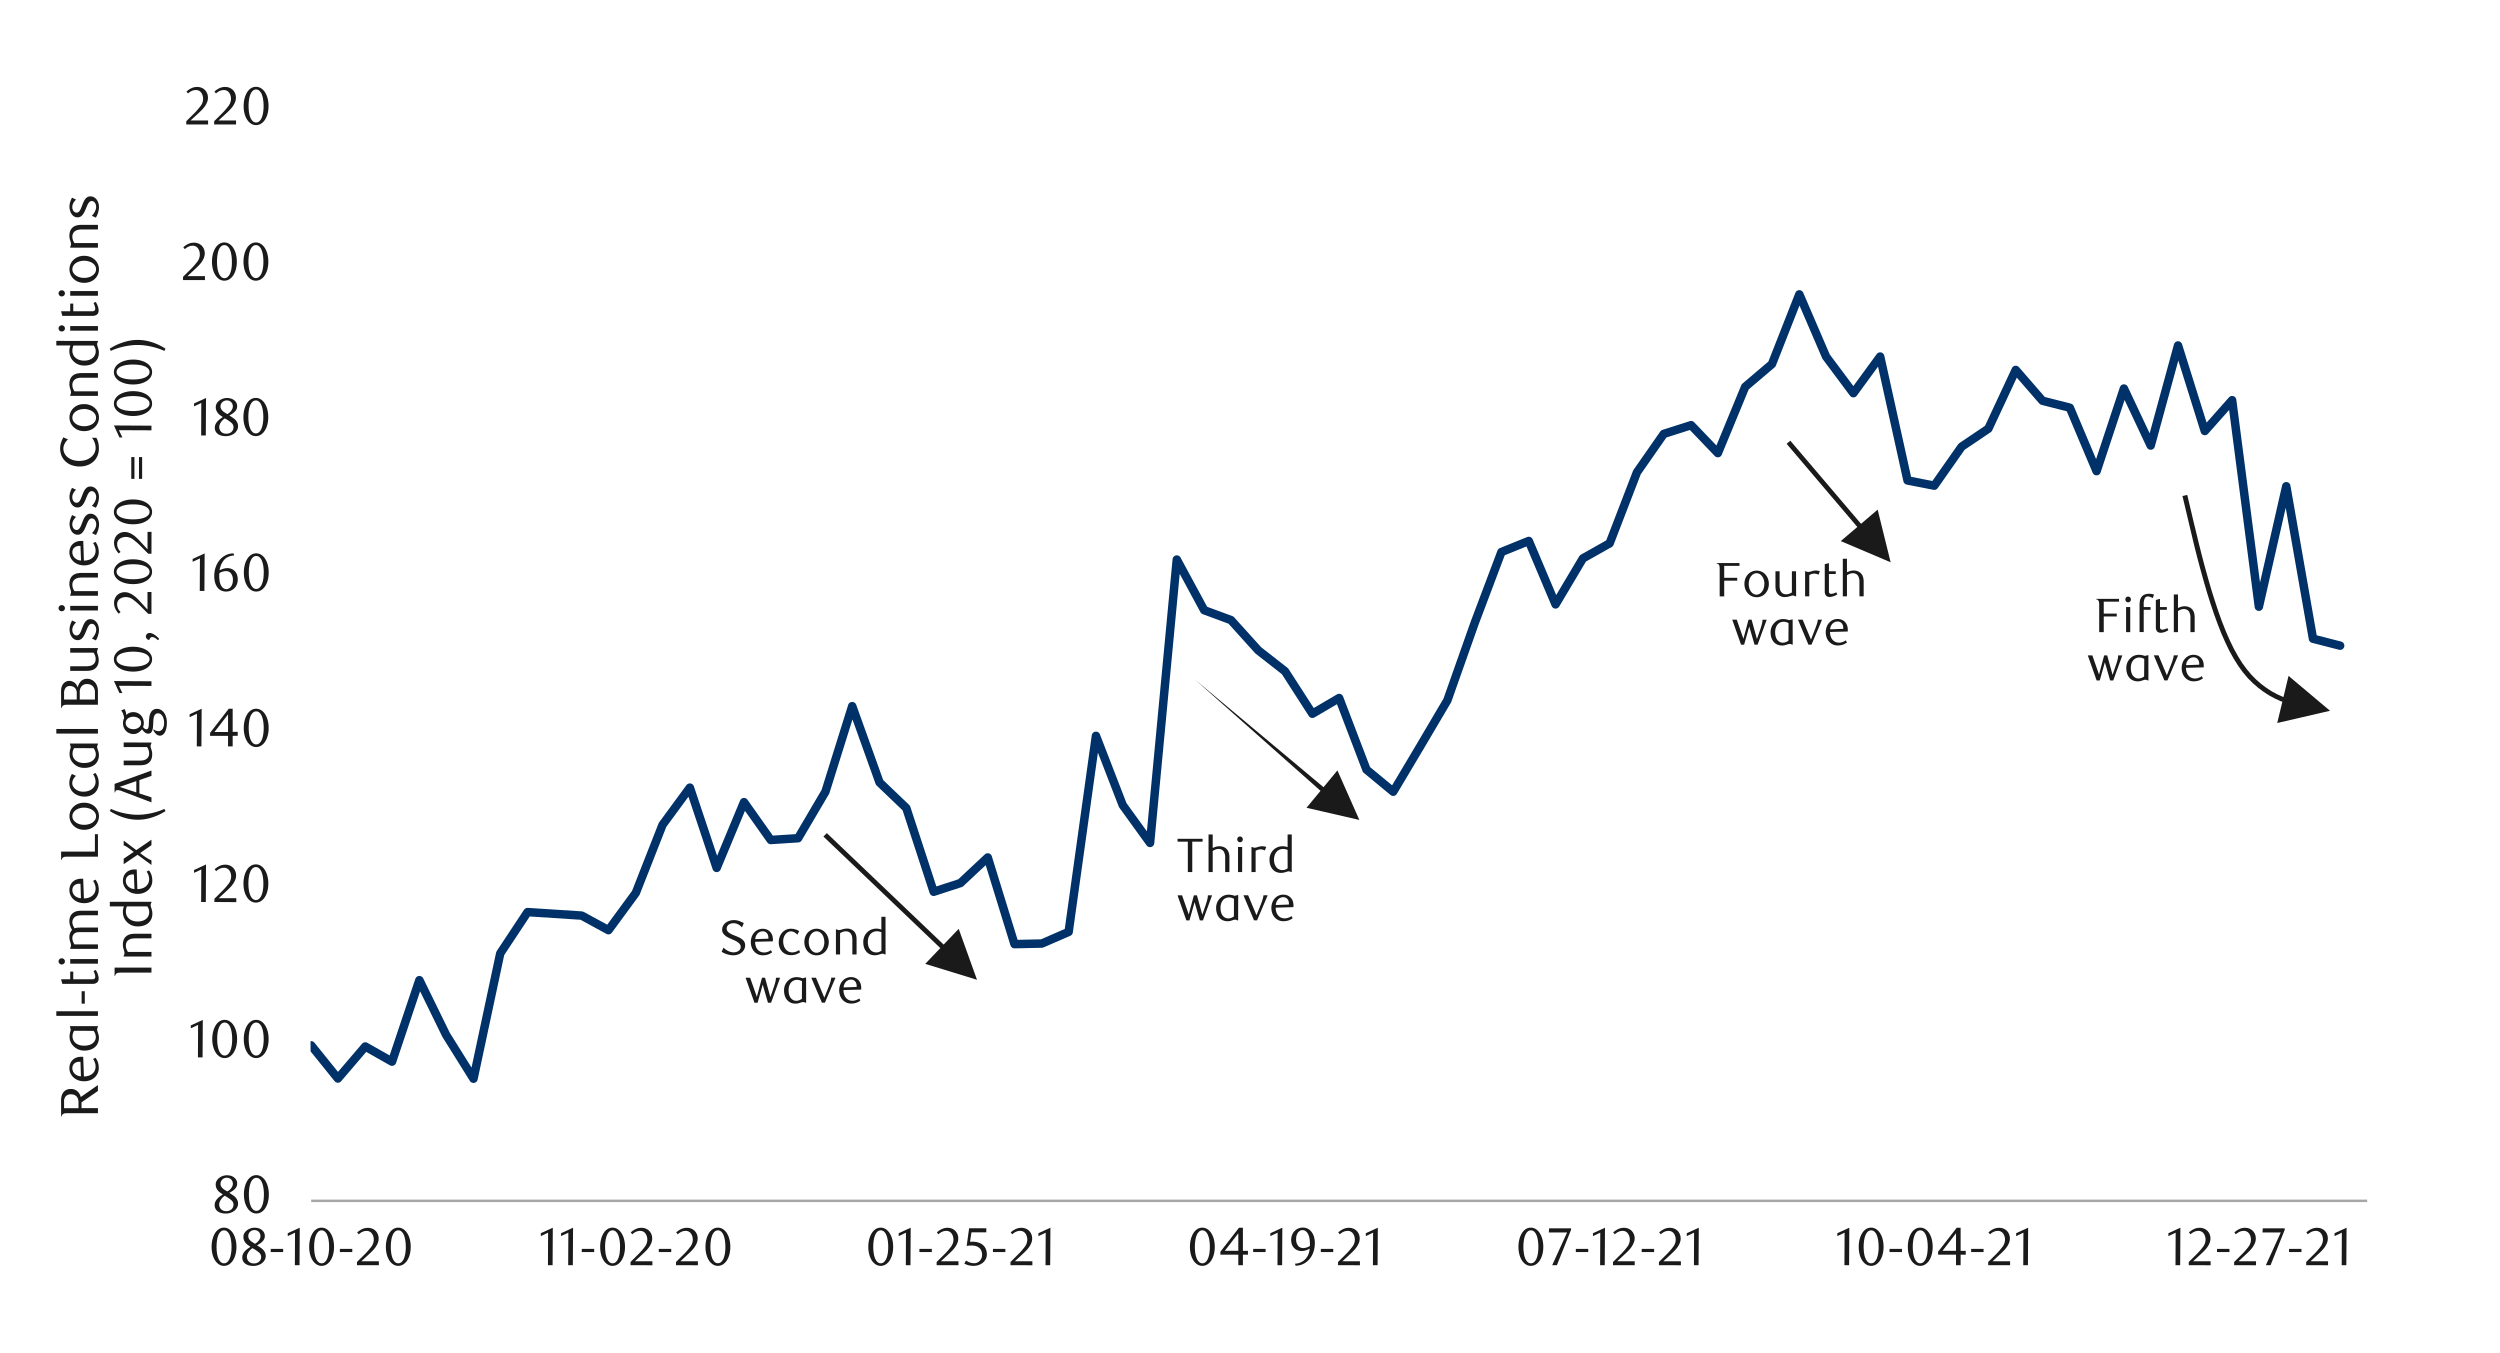 <svg id="Layer_1" data-name="Layer 1" xmlns="http://www.w3.org/2000/svg" xmlns:xlink="http://www.w3.org/1999/xlink" width="1460" height="790" viewBox="0 0 1460 790"><defs><style>.cls-1,.cls-2,.cls-4{fill:none;}.cls-2{stroke:#a6a6a6;stroke-width:1.42px;}.cls-2,.cls-4{stroke-linejoin:round;}.cls-3{clip-path:url(#clip-path);}.cls-4{stroke:#003168;stroke-linecap:round;stroke-width:4.95px;}.cls-5{clip-path:url(#clip-path-2);}.cls-6{fill:#1a1a1a;}.cls-7{clip-path:url(#clip-path-21);}.cls-8{clip-path:url(#clip-path-22);}</style><clipPath id="clip-path"><rect class="cls-1" x="181.37" y="65.54" width="1203.05" height="637.7"/></clipPath><clipPath id="clip-path-2"><rect class="cls-1" x="26.42" y="41.63" width="1431.02" height="713.66"/></clipPath><clipPath id="clip-path-21"><rect class="cls-1" x="26.42" y="41.63" width="1431.36" height="713.66"/></clipPath><clipPath id="clip-path-22"><rect class="cls-1" x="119.16" y="523.12" width="700.56" height="84"/></clipPath></defs><line class="cls-2" x1="181.71" y1="701.28" x2="1382.43" y2="701.28"/><g class="cls-3"><polyline class="cls-4" points="181.71 610.48 197.33 629.85 213.32 611.15 228.94 620 244.91 572.42 260.53 604.37 276.52 629.97 292.14 556.8 308.1 532.66 339.71 534.71 355.34 543.22 371.3 521.47 386.92 481.7 402.88 459.98 418.53 506.85 434.49 468.46 450.12 490.55 466.08 489.52 482.06 462.36 497.69 412.4 513.65 456.93 529.27 471.88 545.26 520.79 560.88 515.7 576.85 500.75 592.47 551.37 608.43 551.03 624.08 544.23 640.04 429.74 655.66 470.17 671.63 492.26 687.25 326.78 703.24 356.35 718.86 362.12 734.82 379.79 750.45 392.02 766.43 416.83 782.06 407.64 798.02 449.45 813.64 462.36 829.63 435.5 845.25 409.02 861.21 363.82 876.84 322.38 892.8 315.92 908.45 352.96 924.41 326.11 940.03 317.29 955.99 275.82 971.64 253.39 987.61 248.3 1003.23 264.62 1019.19 225.9 1034.81 212.63 1050.8 171.91 1066.42 208.23 1082.38 229.62 1098.01 208.23 1114 280.58 1129.62 283.63 1145.58 260.87 1161.2 250.34 1177.19 216.04 1192.82 234.04 1208.78 238.1 1224.4 275.15 1240.36 226.91 1256.01 260.2 1271.97 201.76 1287.6 251.71 1303.56 233.71 1319.18 354.31 1335.17 283.97 1350.79 373.01 1366.64 377.07"/></g><g class="cls-5"><path class="cls-6" d="M130.11,697.5c-.43-.27-.9-.57-1.39-.9a7.52,7.52,0,0,1-1.34-1.19,6.46,6.46,0,0,1-1-1.59,5.06,5.06,0,0,1-.4-2.11,4.17,4.17,0,0,1,.55-2.1,5.71,5.71,0,0,1,1.46-1.69,7.13,7.13,0,0,1,2.09-1.14,7.23,7.23,0,0,1,2.46-.42,8,8,0,0,1,2.34.32,5.66,5.66,0,0,1,1.88,1,4.67,4.67,0,0,1,1.27,1.5,4.05,4.05,0,0,1,.47,2,4.22,4.22,0,0,1-.36,1.78,5.28,5.28,0,0,1-1,1.43,8.87,8.87,0,0,1-1.46,1.19c-.56.36-1.14.72-1.76,1.08l.63.37,1.62,1.08a8,8,0,0,1,1.46,1.25,6.33,6.33,0,0,1,1,1.59,4.78,4.78,0,0,1,.41,2,4.68,4.68,0,0,1-.56,2.21A6.08,6.08,0,0,1,137,707a7.81,7.81,0,0,1-2.3,1.25,8.37,8.37,0,0,1-2.86.47,10.47,10.47,0,0,1-2.48-.29,6.55,6.55,0,0,1-2.06-.91,4.42,4.42,0,0,1-1.41-1.54,4.35,4.35,0,0,1-.52-2.14,4.92,4.92,0,0,1,.5-2.26,7.4,7.4,0,0,1,1.24-1.72,10.31,10.31,0,0,1,1.54-1.3Q129.47,698,130.11,697.5Zm1.11.82a10.78,10.78,0,0,0-1.22,1A8.05,8.05,0,0,0,129,700.6a6.49,6.49,0,0,0-.72,1.38,4,4,0,0,0,0,2.9,3.77,3.77,0,0,0,.78,1.25,3.56,3.56,0,0,0,1.29.86,4.71,4.71,0,0,0,1.8.32,4.8,4.8,0,0,0,1.81-.32,3.82,3.82,0,0,0,1.33-.86,3.44,3.44,0,0,0,.82-1.25,4.28,4.28,0,0,0,.26-1.46,3.54,3.54,0,0,0-1.34-2.57c-.32-.27-.64-.53-1-.78s-.69-.48-1-.7l-1-.6Zm1.53-2.54A7.23,7.23,0,0,0,134,695a6.19,6.19,0,0,0,1-1.08,4.93,4.93,0,0,0,.72-1.25,3.6,3.6,0,0,0-.48-3.57,3.43,3.43,0,0,0-2.76-1.29,3.53,3.53,0,0,0-2.6,1,3.39,3.39,0,0,0-1.09,2.63,2.75,2.75,0,0,0,.31,1.33,4.79,4.79,0,0,0,.8,1.08,6.27,6.27,0,0,0,1.11.91c.42.27.83.53,1.25.78Z"/><path class="cls-6" d="M157,697.55a17.1,17.1,0,0,1-.55,4.49,11.79,11.79,0,0,1-1.53,3.52,7.37,7.37,0,0,1-2.31,2.31,5.49,5.49,0,0,1-2.92.81,5.19,5.19,0,0,1-2.87-.83,7.61,7.61,0,0,1-2.29-2.3A12.12,12.12,0,0,1,143,702a17,17,0,0,1-.55-4.46,17.36,17.36,0,0,1,.55-4.51,12.57,12.57,0,0,1,1.5-3.58,7.16,7.16,0,0,1,2.28-2.33,5.44,5.44,0,0,1,5.81,0,7.45,7.45,0,0,1,2.31,2.33,12,12,0,0,1,1.53,3.56A17.23,17.23,0,0,1,157,697.55Zm-2.88.05a24.44,24.44,0,0,0-.28-3.85,13.89,13.89,0,0,0-.83-3.1,5.82,5.82,0,0,0-1.36-2.06,2.86,2.86,0,0,0-3.82,0,5.7,5.7,0,0,0-1.37,2,13.76,13.76,0,0,0-.83,3.07,26.4,26.4,0,0,0,0,7.67,12.73,12.73,0,0,0,.85,3.07,5.76,5.76,0,0,0,1.38,2,2.71,2.71,0,0,0,1.88.73,2.75,2.75,0,0,0,1.89-.73,5.63,5.63,0,0,0,1.38-2,13.72,13.72,0,0,0,.83-3.05A23.67,23.67,0,0,0,154.11,697.6Z"/></g><g class="cls-5"><path class="cls-6" d="M115.59,617.53l.09-19-4.25,2v-1.68l7-3.22-.12,21.9Z"/><path class="cls-6" d="M138.46,606.8a17.33,17.33,0,0,1-.54,4.47,12.2,12.2,0,0,1-1.53,3.52,7.34,7.34,0,0,1-2.31,2.3,5.38,5.38,0,0,1-2.91.82,5.28,5.28,0,0,1-2.87-.83,7.69,7.69,0,0,1-2.28-2.3,12,12,0,0,1-1.51-3.51,17.19,17.19,0,0,1-.55-4.44,17.8,17.8,0,0,1,.55-4.51,12.43,12.43,0,0,1,1.5-3.56,7.24,7.24,0,0,1,2.27-2.33,5.48,5.48,0,0,1,5.8,0,7.55,7.55,0,0,1,2.31,2.33,12.39,12.39,0,0,1,1.53,3.55A17.54,17.54,0,0,1,138.46,606.8Zm-2.87.05a24.44,24.44,0,0,0-.28-3.85,13.8,13.8,0,0,0-.83-3.09,5.69,5.69,0,0,0-1.36-2,2.85,2.85,0,0,0-3.81,0,5.64,5.64,0,0,0-1.36,2,13.24,13.24,0,0,0-.83,3.07,26.27,26.27,0,0,0,0,7.65,13,13,0,0,0,.84,3.06,5.84,5.84,0,0,0,1.38,2,2.72,2.72,0,0,0,1.87.74,2.76,2.76,0,0,0,1.89-.74,5.47,5.47,0,0,0,1.38-2,13.62,13.62,0,0,0,.83-3A23.63,23.63,0,0,0,135.59,606.85Z"/><path class="cls-6" d="M156.87,606.8a16.89,16.89,0,0,1-.55,4.47,11.68,11.68,0,0,1-1.53,3.52,7.31,7.31,0,0,1-2.3,2.3,5.44,5.44,0,0,1-2.92.82,5.3,5.3,0,0,1-2.87-.83,7.55,7.55,0,0,1-2.27-2.3,11.74,11.74,0,0,1-1.51-3.51,16.77,16.77,0,0,1-.55-4.44,17.36,17.36,0,0,1,.55-4.51,12.71,12.71,0,0,1,1.49-3.56,7.26,7.26,0,0,1,2.28-2.33,5.25,5.25,0,0,1,2.88-.83,5.36,5.36,0,0,1,2.92.83,7.53,7.53,0,0,1,2.3,2.33,11.86,11.86,0,0,1,1.53,3.55A17.1,17.1,0,0,1,156.87,606.8Zm-2.88.05a24.44,24.44,0,0,0-.28-3.85,13.28,13.28,0,0,0-.83-3.09,5.55,5.55,0,0,0-1.35-2,2.86,2.86,0,0,0-3.82,0,5.77,5.77,0,0,0-1.36,2,13.26,13.26,0,0,0-.82,3.07,25.37,25.37,0,0,0,0,7.65,12.1,12.1,0,0,0,.84,3.06,5.7,5.7,0,0,0,1.37,2,2.77,2.77,0,0,0,3.77,0,5.45,5.45,0,0,0,1.37-2,13.11,13.11,0,0,0,.83-3A23.63,23.63,0,0,0,154,606.85Z"/></g><g class="cls-5"><path class="cls-6" d="M117.47,526.76l.09-19-4.24,2v-1.69l7-3.22-.12,21.91Z"/><path class="cls-6" d="M125.22,526.76v-1.88l4.13-4.09a42.59,42.59,0,0,0,4.14-4.67A7.07,7.07,0,0,0,135,512a7.21,7.21,0,0,0-.29-2.08,5.5,5.5,0,0,0-.83-1.66,3.68,3.68,0,0,0-3-1.48,5.89,5.89,0,0,0-2.53.54,7.77,7.77,0,0,0-2.1,1.46l-.9-1.13a12.28,12.28,0,0,1,3-2,7.8,7.8,0,0,1,3.31-.68,6.22,6.22,0,0,1,2.4.46,5.78,5.78,0,0,1,2,1.28,6,6,0,0,1,1.33,2,6.42,6.42,0,0,1,.48,2.51,7,7,0,0,1-.54,2.73,12.71,12.71,0,0,1-1.35,2.42,17.22,17.22,0,0,1-1.68,2c-.6.62-1.13,1.14-1.61,1.58l-4.94,4.58H138v2.32Z"/><path class="cls-6" d="M156.69,516a17,17,0,0,1-.55,4.48,11.79,11.79,0,0,1-1.53,3.52,7.42,7.42,0,0,1-2.3,2.3,5.52,5.52,0,0,1-2.92.81,5.3,5.3,0,0,1-2.87-.83,7.55,7.55,0,0,1-2.27-2.3,12.06,12.06,0,0,1-1.52-3.5,17.34,17.34,0,0,1-.54-4.45,17.74,17.74,0,0,1,.54-4.5,13,13,0,0,1,1.5-3.57,7.16,7.16,0,0,1,2.28-2.33,5.34,5.34,0,0,1,2.88-.83,5.45,5.45,0,0,1,2.92.83,7.53,7.53,0,0,1,2.3,2.33,12,12,0,0,1,1.53,3.55A17.21,17.21,0,0,1,156.69,516Zm-2.88.05a24.31,24.31,0,0,0-.28-3.84,13.51,13.51,0,0,0-.83-3.1,5.48,5.48,0,0,0-1.36-2,2.82,2.82,0,0,0-3.81,0,5.68,5.68,0,0,0-1.36,2,13.51,13.51,0,0,0-.83,3.06,26.27,26.27,0,0,0,0,7.65,12.73,12.73,0,0,0,.85,3.07,5.79,5.79,0,0,0,1.37,2,2.71,2.71,0,0,0,1.88.73,2.75,2.75,0,0,0,1.89-.73,5.53,5.53,0,0,0,1.37-2,13.2,13.2,0,0,0,.83-3A23.63,23.63,0,0,0,153.81,516.07Z"/></g><g class="cls-5"><path class="cls-6" d="M114.93,435.9l.09-19.08-4.26,2v-1.69l7-3.23-.13,22Z"/><path class="cls-6" d="M135.88,429.73v6.17h-2.7v-6.17H122.69V428l10.9-14.1h2.29v13.53h2.94v2.26Zm-2.7-12.53-7.92,10.27h7.92Z"/><path class="cls-6" d="M156.89,425.14a17,17,0,0,1-.55,4.48,11.74,11.74,0,0,1-1.53,3.53,7.59,7.59,0,0,1-2.31,2.31,5.52,5.52,0,0,1-2.92.81,5.34,5.34,0,0,1-2.88-.83,7.69,7.69,0,0,1-2.28-2.3,12.18,12.18,0,0,1-1.51-3.52,16.9,16.9,0,0,1-.55-4.45,17.44,17.44,0,0,1,.55-4.52,12.38,12.38,0,0,1,1.5-3.57,7.3,7.3,0,0,1,2.28-2.34,5.37,5.37,0,0,1,2.89-.83,5.45,5.45,0,0,1,2.92.83,7.7,7.7,0,0,1,2.31,2.34,11.93,11.93,0,0,1,1.53,3.56A17.23,17.23,0,0,1,156.89,425.14Zm-2.88.05a24.57,24.57,0,0,0-.28-3.86,14,14,0,0,0-.83-3.1,5.78,5.78,0,0,0-1.36-2.05,2.88,2.88,0,0,0-3.83,0,5.73,5.73,0,0,0-1.36,2,13.61,13.61,0,0,0-.83,3.07,26.4,26.4,0,0,0,0,7.67,12.73,12.73,0,0,0,.85,3.07,5.67,5.67,0,0,0,1.38,2,2.72,2.72,0,0,0,1.87.74,2.79,2.79,0,0,0,1.9-.74,5.67,5.67,0,0,0,1.38-2,13.81,13.81,0,0,0,.83-3.06A23.54,23.54,0,0,0,154,425.19Z"/></g><g class="cls-5"><path class="cls-6" d="M116.66,345.09l.1-19-4.25,2v-1.68l7-3.22-.13,21.9Z"/><path class="cls-6" d="M136.76,324.41a9.38,9.38,0,0,0-2.89.56,8.1,8.1,0,0,0-2.05,1.12,6.87,6.87,0,0,0-1.38,1.43,16.55,16.55,0,0,0-.9,1.45,10.83,10.83,0,0,0-.81,1.95,11.91,11.91,0,0,0-.5,2.17,9.75,9.75,0,0,1,2.39-1,8.72,8.72,0,0,1,2.23-.3,6.2,6.2,0,0,1,2.31.44,5.53,5.53,0,0,1,1.92,1.28,5.8,5.8,0,0,1,1.3,2.06,7.75,7.75,0,0,1,.47,2.78,7.51,7.51,0,0,1-.58,3.05,6.51,6.51,0,0,1-1.53,2.23,6.37,6.37,0,0,1-2.17,1.38,7,7,0,0,1-5.2-.06,5.82,5.82,0,0,1-2.21-1.66,8.3,8.3,0,0,1-1.48-2.86,13.54,13.54,0,0,1-.55-4.11,15.15,15.15,0,0,1,.88-5.25,13,13,0,0,1,2.39-4.15,11,11,0,0,1,3.56-2.74,10.14,10.14,0,0,1,4.42-1Zm-8.63,10.28q-.06.44-.09.9c0,.32,0,.63,0,.94a18.06,18.06,0,0,0,.18,2.59,8.43,8.43,0,0,0,.53,2,5.33,5.33,0,0,0,1.47,2.21,3,3,0,0,0,1.93.72,3.1,3.1,0,0,0,1.44-.36,3.57,3.57,0,0,0,1.23-1,5.53,5.53,0,0,0,.86-1.66,6.66,6.66,0,0,0,.33-2.16,6.15,6.15,0,0,0-1.11-4,3.57,3.57,0,0,0-2.88-1.33,6.73,6.73,0,0,0-1.85.27A8.22,8.22,0,0,0,128.13,334.69Z"/><path class="cls-6" d="M156.91,334.36a17.33,17.33,0,0,1-.54,4.47,12.2,12.2,0,0,1-1.53,3.52,7.44,7.44,0,0,1-2.31,2.3,5.38,5.38,0,0,1-2.91.82,5.28,5.28,0,0,1-2.87-.83,7.47,7.47,0,0,1-2.28-2.3,12,12,0,0,1-1.51-3.51,16.77,16.77,0,0,1-.55-4.44,17.36,17.36,0,0,1,.55-4.51,12.71,12.71,0,0,1,1.49-3.56,7.37,7.37,0,0,1,2.28-2.33,5.48,5.48,0,0,1,5.8,0,7.66,7.66,0,0,1,2.31,2.33,12.39,12.39,0,0,1,1.53,3.55A17.6,17.6,0,0,1,156.91,334.36Zm-2.87.05a25.7,25.7,0,0,0-.28-3.85,13.8,13.8,0,0,0-.83-3.09,5.69,5.69,0,0,0-1.36-2.05,2.85,2.85,0,0,0-3.81,0,5.52,5.52,0,0,0-1.36,2,13.24,13.24,0,0,0-.83,3.07,26.27,26.27,0,0,0,0,7.65,13,13,0,0,0,.84,3.06,5.75,5.75,0,0,0,1.38,2,2.7,2.7,0,0,0,1.87.74,2.76,2.76,0,0,0,1.89-.74,5.5,5.5,0,0,0,1.38-2,13.62,13.62,0,0,0,.83-3A24.85,24.85,0,0,0,154,334.41Z"/></g><g class="cls-5"><path class="cls-6" d="M117.47,254.32l.09-19-4.24,2v-1.69l7-3.22-.12,21.91Z"/><path class="cls-6" d="M130.15,243.54l-1.39-.91a6.85,6.85,0,0,1-1.34-1.19,6.1,6.1,0,0,1-1-1.58,5,5,0,0,1-.41-2.11,4.13,4.13,0,0,1,.55-2.09A5.73,5.73,0,0,1,128,234a7.36,7.36,0,0,1,4.54-1.56,8,8,0,0,1,2.33.33,5.84,5.84,0,0,1,1.88.95,4.8,4.8,0,0,1,1.27,1.5,4.46,4.46,0,0,1,.11,3.75,5.08,5.08,0,0,1-1,1.42,8,8,0,0,1-1.46,1.19c-.55.37-1.14.72-1.75,1.08l.62.37,1.62,1.08a8,8,0,0,1,1.46,1.25,6.45,6.45,0,0,1,1,1.58,4.78,4.78,0,0,1,.4,2,4.5,4.5,0,0,1-.56,2.2A5.91,5.91,0,0,1,137,253a7.68,7.68,0,0,1-2.3,1.25,8.52,8.52,0,0,1-2.85.47,10,10,0,0,1-2.48-.3,6.26,6.26,0,0,1-2-.9,4.58,4.58,0,0,1-1.41-1.53,4.37,4.37,0,0,1-.51-2.14,4.73,4.73,0,0,1,.5-2.25,6.9,6.9,0,0,1,1.23-1.72,10.31,10.31,0,0,1,1.54-1.3C129.22,244.19,129.71,243.85,130.15,243.54Zm1.1.81a12.94,12.94,0,0,0-1.22,1,8.65,8.65,0,0,0-1,1.24,5.63,5.63,0,0,0-.72,1.37,4.08,4.08,0,0,0-.27,1.44,4,4,0,0,0,.27,1.45,3.47,3.47,0,0,0,.78,1.25,3.52,3.52,0,0,0,1.28.86,4.71,4.71,0,0,0,1.8.32,4.83,4.83,0,0,0,1.81-.32,3.91,3.91,0,0,0,1.33-.86,3.55,3.55,0,0,0,.81-1.25,4,4,0,0,0,.26-1.45,3.45,3.45,0,0,0-1.34-2.56c-.31-.27-.64-.53-1-.78s-.69-.49-1-.71l-1-.59Zm1.53-2.53A7.89,7.89,0,0,0,134,241a7,7,0,0,0,1-1.08,5.62,5.62,0,0,0,.72-1.25,3.79,3.79,0,0,0,.26-1.37,3.54,3.54,0,0,0-.75-2.19,3.26,3.26,0,0,0-1.14-.92,3.83,3.83,0,0,0-4.2.64,3.38,3.38,0,0,0-1.1,2.62,2.75,2.75,0,0,0,.32,1.33,4.75,4.75,0,0,0,.79,1.08,7,7,0,0,0,1.11.9l1.25.79Z"/><path class="cls-6" d="M156.66,243.58a17.45,17.45,0,0,1-.55,4.48,11.79,11.79,0,0,1-1.53,3.52,7.44,7.44,0,0,1-2.31,2.3,5.46,5.46,0,0,1-2.91.81,5.28,5.28,0,0,1-2.87-.83,7.69,7.69,0,0,1-2.28-2.3,12.33,12.33,0,0,1-1.51-3.5,17.34,17.34,0,0,1-.54-4.45,17.74,17.74,0,0,1,.54-4.5,13,13,0,0,1,1.5-3.57,7.16,7.16,0,0,1,2.28-2.33,5.46,5.46,0,0,1,5.79,0,7.45,7.45,0,0,1,2.31,2.33,12,12,0,0,1,1.53,3.55A17.64,17.64,0,0,1,156.66,243.58Zm-2.88,0a24.22,24.22,0,0,0-.28-3.84,13.51,13.51,0,0,0-.83-3.1,5.65,5.65,0,0,0-1.36-2.05,2.85,2.85,0,0,0-3.81,0,5.73,5.73,0,0,0-1.36,2,13.51,13.51,0,0,0-.83,3.06,26.27,26.27,0,0,0,0,7.65,12.73,12.73,0,0,0,.85,3.07,5.79,5.79,0,0,0,1.37,2,2.71,2.71,0,0,0,1.88.73,2.77,2.77,0,0,0,1.89-.73,5.53,5.53,0,0,0,1.37-2,13.2,13.2,0,0,0,.83-3.05A23.63,23.63,0,0,0,153.78,243.63Z"/></g><g class="cls-5"><path class="cls-6" d="M106.89,163.54v-1.87l4.13-4.1a39.76,39.76,0,0,0,4.14-4.67,7.08,7.08,0,0,0,1.55-4.17,6.92,6.92,0,0,0-.3-2.08,5.61,5.61,0,0,0-.83-1.66,3.68,3.68,0,0,0-3-1.48,5.75,5.75,0,0,0-2.53.55,7.89,7.89,0,0,0-2.1,1.45l-.9-1.12a12.06,12.06,0,0,1,3-2,7.83,7.83,0,0,1,3.31-.67,6.45,6.45,0,0,1,2.41.45,6,6,0,0,1,2,1.28,5.94,5.94,0,0,1,1.32,2,6.24,6.24,0,0,1,.49,2.51,7,7,0,0,1-.55,2.73,12.37,12.37,0,0,1-1.34,2.42,18.26,18.26,0,0,1-1.69,2c-.59.61-1.13,1.14-1.61,1.57l-4.94,4.59h10.25v2.31Z"/><path class="cls-6" d="M138.3,152.81a17,17,0,0,1-.55,4.47,11.68,11.68,0,0,1-1.53,3.52,7.42,7.42,0,0,1-2.3,2.3,5.52,5.52,0,0,1-2.92.82,5.3,5.3,0,0,1-2.87-.83,7.67,7.67,0,0,1-2.27-2.3,12,12,0,0,1-1.52-3.51,17.26,17.26,0,0,1-.54-4.44,17.82,17.82,0,0,1,.54-4.51,13.09,13.09,0,0,1,1.5-3.57,7.26,7.26,0,0,1,2.28-2.33,5.34,5.34,0,0,1,2.88-.83,5.45,5.45,0,0,1,2.92.83,7.64,7.64,0,0,1,2.3,2.33,12,12,0,0,1,1.53,3.56A17.1,17.1,0,0,1,138.3,152.81Zm-2.88,0a24.4,24.4,0,0,0-.28-3.84,13.28,13.28,0,0,0-.83-3.09,5.44,5.44,0,0,0-1.36-2,2.85,2.85,0,0,0-3.81,0,5.77,5.77,0,0,0-1.36,2A13.81,13.81,0,0,0,127,149a26.33,26.33,0,0,0,0,7.66,12.52,12.52,0,0,0,.85,3.06,5.7,5.7,0,0,0,1.37,2,2.72,2.72,0,0,0,1.88.74,2.76,2.76,0,0,0,1.89-.74,5.45,5.45,0,0,0,1.37-2,13.06,13.06,0,0,0,.83-3.05A23.45,23.45,0,0,0,135.42,152.85Z"/><path class="cls-6" d="M156.7,152.81a17.39,17.39,0,0,1-.54,4.47,12.2,12.2,0,0,1-1.53,3.52,7.55,7.55,0,0,1-2.31,2.3,5.47,5.47,0,0,1-2.91.82,5.28,5.28,0,0,1-2.87-.83,7.7,7.7,0,0,1-2.28-2.3,12,12,0,0,1-1.51-3.51,17.25,17.25,0,0,1-.55-4.44,17.8,17.8,0,0,1,.55-4.51,12.5,12.5,0,0,1,1.5-3.57,7.34,7.34,0,0,1,2.27-2.33,5.48,5.48,0,0,1,5.8,0,7.78,7.78,0,0,1,2.31,2.33,12.58,12.58,0,0,1,1.53,3.56A17.54,17.54,0,0,1,156.7,152.81Zm-2.87,0a25.66,25.66,0,0,0-.28-3.84,13.8,13.8,0,0,0-.83-3.09,5.69,5.69,0,0,0-1.36-2,2.85,2.85,0,0,0-3.81,0,5.52,5.52,0,0,0-1.36,2,13.29,13.29,0,0,0-.83,3.06,26.33,26.33,0,0,0,0,7.66,13,13,0,0,0,.84,3.06,5.84,5.84,0,0,0,1.38,2,2.7,2.7,0,0,0,1.87.74,2.76,2.76,0,0,0,1.89-.74,5.47,5.47,0,0,0,1.38-2,13.57,13.57,0,0,0,.83-3.05A24.65,24.65,0,0,0,153.83,152.85Z"/></g><g class="cls-5"><path class="cls-6" d="M108.78,72.68V70.8l4.13-4.1A39.05,39.05,0,0,0,117.06,62a6.7,6.7,0,0,0,1.25-6.27,5,5,0,0,0-.83-1.65,3.68,3.68,0,0,0-1.29-1.1,3.84,3.84,0,0,0-1.74-.39,5.79,5.79,0,0,0-2.54.55,7.89,7.89,0,0,0-2.1,1.45l-.91-1.13a12.51,12.51,0,0,1,3-2,7.88,7.88,0,0,1,3.32-.68,6.42,6.42,0,0,1,2.41.45,6,6,0,0,1,2,1.29,5.82,5.82,0,0,1,1.33,2,6.29,6.29,0,0,1,.49,2.52,6.91,6.91,0,0,1-.55,2.74,12.66,12.66,0,0,1-1.34,2.42,18.32,18.32,0,0,1-1.7,2c-.59.61-1.13,1.14-1.61,1.58l-5,4.59h10.28v2.32Z"/><path class="cls-6" d="M125.06,72.68V70.8l4.14-4.1A40.9,40.9,0,0,0,133.35,62a7.09,7.09,0,0,0,1.55-4.18,7,7,0,0,0-.3-2.09,5.44,5.44,0,0,0-.83-1.65,3.65,3.65,0,0,0-3-1.49,5.83,5.83,0,0,0-2.54.55,7.68,7.68,0,0,0-2.09,1.45l-.91-1.13a12.28,12.28,0,0,1,3-2,7.91,7.91,0,0,1,3.32-.68,6.42,6.42,0,0,1,2.41.45,6,6,0,0,1,2,1.29,6.12,6.12,0,0,1,1.33,2,6.47,6.47,0,0,1,.48,2.52,7.08,7.08,0,0,1-.54,2.74,13.28,13.28,0,0,1-1.35,2.42,18.26,18.26,0,0,1-1.69,2c-.6.61-1.13,1.14-1.61,1.58l-5,4.59h10.27v2.32Z"/><path class="cls-6" d="M156.82,61.92a17.53,17.53,0,0,1-.55,4.49,12.39,12.39,0,0,1-1.53,3.53,7.55,7.55,0,0,1-2.31,2.3,5.53,5.53,0,0,1-2.93.82,5.28,5.28,0,0,1-2.87-.83,7.62,7.62,0,0,1-2.28-2.31,12,12,0,0,1-1.52-3.51,17.39,17.39,0,0,1-.54-4.45,17.84,17.84,0,0,1,.54-4.52,13.16,13.16,0,0,1,1.5-3.58,7.37,7.37,0,0,1,2.28-2.33,5.31,5.31,0,0,1,2.89-.83,5.37,5.37,0,0,1,2.93.83,7.66,7.66,0,0,1,2.31,2.33,12.58,12.58,0,0,1,1.53,3.56A17.67,17.67,0,0,1,156.82,61.92Zm-2.88,0a24.4,24.4,0,0,0-.29-3.85,13,13,0,0,0-.83-3.1A5.56,5.56,0,0,0,151.46,53a2.83,2.83,0,0,0-3.82,0,5.64,5.64,0,0,0-1.36,2,13.24,13.24,0,0,0-.83,3.07,26.4,26.4,0,0,0,0,7.67,13.08,13.08,0,0,0,.84,3.07,5.89,5.89,0,0,0,1.38,2,2.73,2.73,0,0,0,1.88.73,2.8,2.8,0,0,0,1.9-.73,5.49,5.49,0,0,0,1.37-2,12.59,12.59,0,0,0,.83-3A23.63,23.63,0,0,0,153.94,62Z"/></g><g class="cls-5"><path class="cls-6" d="M138.08,728.15a16.89,16.89,0,0,1-.55,4.47,12.1,12.1,0,0,1-1.52,3.53,7.66,7.66,0,0,1-2.31,2.3,5.49,5.49,0,0,1-2.92.81,5.24,5.24,0,0,1-2.86-.83,7.47,7.47,0,0,1-2.28-2.3,11.74,11.74,0,0,1-1.51-3.51,16.77,16.77,0,0,1-.55-4.44,17.36,17.36,0,0,1,.55-4.51,12.71,12.71,0,0,1,1.49-3.56,7.37,7.37,0,0,1,2.28-2.33,5.25,5.25,0,0,1,2.88-.83,5.34,5.34,0,0,1,2.92.83,7.66,7.66,0,0,1,2.31,2.33,12.11,12.11,0,0,1,1.52,3.55A17.15,17.15,0,0,1,138.08,728.15Zm-2.87.05a24.4,24.4,0,0,0-.29-3.85,13.44,13.44,0,0,0-.82-3.09,5.69,5.69,0,0,0-1.36-2,2.86,2.86,0,0,0-3.82,0,5.77,5.77,0,0,0-1.36,2,13.26,13.26,0,0,0-.82,3.07,26.27,26.27,0,0,0,0,7.65,12.53,12.53,0,0,0,.84,3.06,5.76,5.76,0,0,0,1.38,2,2.69,2.69,0,0,0,1.87.73,2.75,2.75,0,0,0,1.89-.73,5.63,5.63,0,0,0,1.38-2,13.12,13.12,0,0,0,.82-3A23.59,23.59,0,0,0,135.21,728.2Z"/><path class="cls-6" d="M146.29,728.1c-.44-.27-.9-.57-1.39-.9a7.19,7.19,0,0,1-1.34-1.19,6.1,6.1,0,0,1-1-1.58,5.06,5.06,0,0,1-.41-2.11,4.11,4.11,0,0,1,.55-2.09,5.73,5.73,0,0,1,1.46-1.69,7.36,7.36,0,0,1,4.54-1.56,8,8,0,0,1,2.33.33,5.64,5.64,0,0,1,1.88,1,4.8,4.8,0,0,1,1.27,1.5,4.13,4.13,0,0,1,.47,2,4.19,4.19,0,0,1-.36,1.78,5.23,5.23,0,0,1-1,1.42,8.39,8.39,0,0,1-1.46,1.19c-.55.36-1.14.72-1.75,1.08l.62.37,1.62,1.08a7.65,7.65,0,0,1,1.46,1.25,6.45,6.45,0,0,1,1,1.58,4.78,4.78,0,0,1,.4,2,4.53,4.53,0,0,1-.56,2.2,5.91,5.91,0,0,1-1.52,1.83,7.68,7.68,0,0,1-2.3,1.25,8.52,8.52,0,0,1-2.85.47,10,10,0,0,1-2.48-.3,6.48,6.48,0,0,1-2.05-.9,4.52,4.52,0,0,1-1.41-1.54,4.32,4.32,0,0,1-.51-2.14,4.78,4.78,0,0,1,.5-2.25,7,7,0,0,1,1.23-1.71,9.75,9.75,0,0,1,1.54-1.3C145.36,728.75,145.85,728.42,146.29,728.1Zm1.1.82a12.94,12.94,0,0,0-1.22,1,8.65,8.65,0,0,0-1,1.24,5.45,5.45,0,0,0-.72,1.37,4.08,4.08,0,0,0-.27,1.44,4,4,0,0,0,.27,1.45,3.47,3.47,0,0,0,.78,1.25,3.52,3.52,0,0,0,1.28.86,4.71,4.71,0,0,0,1.8.31,4.84,4.84,0,0,0,1.81-.31,3.91,3.91,0,0,0,1.33-.86,3.55,3.55,0,0,0,.81-1.25,4,4,0,0,0,.26-1.45,3.45,3.45,0,0,0-1.34-2.56c-.31-.27-.64-.53-1-.78s-.69-.49-1-.71l-1-.59Zm1.53-2.54a7.17,7.17,0,0,0,1.21-.82,8.08,8.08,0,0,0,1-1.08,5.62,5.62,0,0,0,.72-1.25,3.8,3.8,0,0,0,.26-1.38,3.54,3.54,0,0,0-.75-2.18,3.29,3.29,0,0,0-1.14-.93,3.47,3.47,0,0,0-1.61-.36,3.52,3.52,0,0,0-2.59,1A3.41,3.41,0,0,0,145,722a2.75,2.75,0,0,0,.32,1.33,5,5,0,0,0,.79,1.08,7,7,0,0,0,1.11.9l1.25.78Z"/><path class="cls-6" d="M158.11,731.2v-1.85h7.25v1.85Z"/><path class="cls-6" d="M172.2,738.88l.1-19-4.25,2V720.2l7-3.22-.12,21.9Z"/><path class="cls-6" d="M195.08,728.15a17.32,17.32,0,0,1-.55,4.47,11.85,11.85,0,0,1-1.53,3.53,7.44,7.44,0,0,1-2.31,2.3,5.46,5.46,0,0,1-2.91.81,5.28,5.28,0,0,1-2.87-.83,7.69,7.69,0,0,1-2.28-2.3,12.27,12.27,0,0,1-1.51-3.51,17.2,17.2,0,0,1-.54-4.44,17.82,17.82,0,0,1,.54-4.51,12.72,12.72,0,0,1,1.5-3.56,7.24,7.24,0,0,1,2.27-2.33,5.48,5.48,0,0,1,5.8,0,7.45,7.45,0,0,1,2.31,2.33,11.86,11.86,0,0,1,1.53,3.55A17.59,17.59,0,0,1,195.08,728.15Zm-2.88.05a24.44,24.44,0,0,0-.28-3.85,13.42,13.42,0,0,0-.83-3.09,5.56,5.56,0,0,0-1.36-2,2.85,2.85,0,0,0-3.81,0,5.64,5.64,0,0,0-1.36,2,13.76,13.76,0,0,0-.83,3.07,26.27,26.27,0,0,0,0,7.65,12.52,12.52,0,0,0,.85,3.06,5.74,5.74,0,0,0,1.37,2,2.71,2.71,0,0,0,1.88.73,2.79,2.79,0,0,0,1.89-.73,5.49,5.49,0,0,0,1.37-2,13.11,13.11,0,0,0,.83-3A23.63,23.63,0,0,0,192.2,728.2Z"/><path class="cls-6" d="M198.48,731.2v-1.85h7.25v1.85Z"/><path class="cls-6" d="M208.48,738.88V737l4.12-4.09a40.9,40.9,0,0,0,4.15-4.68,7,7,0,0,0,1.54-4.17A7.26,7.26,0,0,0,218,722a5.56,5.56,0,0,0-.83-1.65,3.81,3.81,0,0,0-1.3-1.1,3.76,3.76,0,0,0-1.73-.39,6,6,0,0,0-2.54.55,8.07,8.07,0,0,0-2.09,1.45l-.91-1.12a12.67,12.67,0,0,1,3-2,7.88,7.88,0,0,1,3.32-.68,6.4,6.4,0,0,1,2.4.45,5.93,5.93,0,0,1,2,1.28,6,6,0,0,1,1.33,2,6.38,6.38,0,0,1,.48,2.51,7,7,0,0,1-.54,2.73,13.28,13.28,0,0,1-1.35,2.42,17.22,17.22,0,0,1-1.68,2c-.6.61-1.13,1.14-1.61,1.58L211,736.57h10.25v2.31Z"/><path class="cls-6" d="M239.85,728.15a17.33,17.33,0,0,1-.54,4.47,12.39,12.39,0,0,1-1.53,3.53,7.66,7.66,0,0,1-2.31,2.3,5.46,5.46,0,0,1-2.91.81,5.28,5.28,0,0,1-2.87-.83,7.58,7.58,0,0,1-2.28-2.3,12,12,0,0,1-1.51-3.51,17.19,17.19,0,0,1-.55-4.44,17.8,17.8,0,0,1,.55-4.51,12.43,12.43,0,0,1,1.5-3.56,7.24,7.24,0,0,1,2.27-2.33,5.48,5.48,0,0,1,5.8,0,7.66,7.66,0,0,1,2.31,2.33,12.39,12.39,0,0,1,1.53,3.55A17.6,17.6,0,0,1,239.85,728.15Zm-2.87.05a25.7,25.7,0,0,0-.28-3.85,14,14,0,0,0-.83-3.09,5.69,5.69,0,0,0-1.36-2,2.85,2.85,0,0,0-3.81,0,5.64,5.64,0,0,0-1.36,2,13.24,13.24,0,0,0-.83,3.07,26.27,26.27,0,0,0,0,7.65,13,13,0,0,0,.84,3.06,5.89,5.89,0,0,0,1.38,2,2.71,2.71,0,0,0,1.87.73,2.75,2.75,0,0,0,1.89-.73,5.51,5.51,0,0,0,1.38-2,13.62,13.62,0,0,0,.83-3A24.85,24.85,0,0,0,237,728.2Z"/></g><g class="cls-5"><path class="cls-6" d="M320,738.88l.09-19-4.25,2V720.2l7-3.22-.12,21.9Z"/><path class="cls-6" d="M331.82,738.88l.1-19-4.25,2V720.2l7-3.22-.13,21.9Z"/><path class="cls-6" d="M339.76,731.2v-1.85H347v1.85Z"/><path class="cls-6" d="M365,728.15a17.32,17.32,0,0,1-.55,4.47,11.85,11.85,0,0,1-1.53,3.53,7.44,7.44,0,0,1-2.31,2.3,5.46,5.46,0,0,1-2.91.81,5.28,5.28,0,0,1-2.87-.83,7.69,7.69,0,0,1-2.28-2.3,12.27,12.27,0,0,1-1.51-3.51,17.2,17.2,0,0,1-.54-4.44,17.82,17.82,0,0,1,.54-4.51,12.72,12.72,0,0,1,1.5-3.56,7.16,7.16,0,0,1,2.28-2.33,5.46,5.46,0,0,1,5.79,0,7.45,7.45,0,0,1,2.31,2.33,11.86,11.86,0,0,1,1.53,3.55A17.59,17.59,0,0,1,365,728.15Zm-2.88.05a24.44,24.44,0,0,0-.28-3.85,13.42,13.42,0,0,0-.83-3.09,5.56,5.56,0,0,0-1.36-2,2.85,2.85,0,0,0-3.81,0,5.64,5.64,0,0,0-1.36,2,13.76,13.76,0,0,0-.83,3.07,26.27,26.27,0,0,0,0,7.65,12.52,12.52,0,0,0,.85,3.06,5.74,5.74,0,0,0,1.37,2,2.71,2.71,0,0,0,1.88.73,2.79,2.79,0,0,0,1.89-.73,5.49,5.49,0,0,0,1.37-2,13.11,13.11,0,0,0,.83-3A23.63,23.63,0,0,0,362.07,728.2Z"/><path class="cls-6" d="M368.23,738.88V737l4.12-4.09a39.77,39.77,0,0,0,4.14-4.68,7,7,0,0,0,1.55-4.17,6.92,6.92,0,0,0-.3-2.08,5.33,5.33,0,0,0-.83-1.65,3.68,3.68,0,0,0-1.29-1.1,3.78,3.78,0,0,0-1.74-.39,5.93,5.93,0,0,0-2.53.55,7.91,7.91,0,0,0-2.09,1.45l-.91-1.12a12.28,12.28,0,0,1,3-2,7.83,7.83,0,0,1,3.31-.68,6.42,6.42,0,0,1,2.41.45,5.93,5.93,0,0,1,2,1.28,6.17,6.17,0,0,1,1.33,2,6.38,6.38,0,0,1,.48,2.51,6.87,6.87,0,0,1-.55,2.73,12.66,12.66,0,0,1-1.34,2.42,16.35,16.35,0,0,1-1.69,2c-.59.61-1.13,1.14-1.61,1.58l-4.93,4.58H381v2.31Z"/><path class="cls-6" d="M384.73,731.2v-1.85H392v1.85Z"/><path class="cls-6" d="M394.79,738.88V737l4.12-4.09a39.77,39.77,0,0,0,4.14-4.68,7,7,0,0,0,1.55-4.17,6.92,6.92,0,0,0-.3-2.08,5.33,5.33,0,0,0-.83-1.65,3.68,3.68,0,0,0-1.29-1.1,3.78,3.78,0,0,0-1.74-.39,5.93,5.93,0,0,0-2.53.55,7.91,7.91,0,0,0-2.09,1.45l-.91-1.12a12.28,12.28,0,0,1,3-2,7.83,7.83,0,0,1,3.31-.68,6.42,6.42,0,0,1,2.41.45,5.93,5.93,0,0,1,2,1.28,6.17,6.17,0,0,1,1.33,2,6.38,6.38,0,0,1,.48,2.51,6.87,6.87,0,0,1-.55,2.73,12.66,12.66,0,0,1-1.34,2.42,16.35,16.35,0,0,1-1.69,2c-.59.61-1.13,1.14-1.61,1.58l-4.93,4.58h10.25v2.31Z"/><path class="cls-6" d="M426.5,728.15a17.33,17.33,0,0,1-.54,4.47,12.39,12.39,0,0,1-1.53,3.53,7.55,7.55,0,0,1-2.31,2.3,5.46,5.46,0,0,1-2.91.81,5.28,5.28,0,0,1-2.87-.83,7.69,7.69,0,0,1-2.28-2.3,12,12,0,0,1-1.51-3.51,17.19,17.19,0,0,1-.55-4.44,17.8,17.8,0,0,1,.55-4.51,12.43,12.43,0,0,1,1.5-3.56,7.24,7.24,0,0,1,2.27-2.33,5.48,5.48,0,0,1,5.8,0,7.55,7.55,0,0,1,2.31,2.33,12.39,12.39,0,0,1,1.53,3.55A17.6,17.6,0,0,1,426.5,728.15Zm-2.87.05a24.44,24.44,0,0,0-.28-3.85,14,14,0,0,0-.83-3.09,5.69,5.69,0,0,0-1.36-2,2.85,2.85,0,0,0-3.81,0,5.64,5.64,0,0,0-1.36,2,13.24,13.24,0,0,0-.83,3.07,26.27,26.27,0,0,0,0,7.65A13,13,0,0,0,416,735a5.89,5.89,0,0,0,1.38,2,2.71,2.71,0,0,0,1.87.73,2.8,2.8,0,0,0,1.9-.73,5.62,5.62,0,0,0,1.37-2,13.62,13.62,0,0,0,.83-3A23.63,23.63,0,0,0,423.63,728.2Z"/></g><g class="cls-5"><path class="cls-6" d="M521.6,728.15a17.33,17.33,0,0,1-.54,4.47,12.39,12.39,0,0,1-1.53,3.53,7.66,7.66,0,0,1-2.31,2.3,5.46,5.46,0,0,1-2.91.81,5.28,5.28,0,0,1-2.87-.83,7.47,7.47,0,0,1-2.28-2.3,12,12,0,0,1-1.51-3.51,16.77,16.77,0,0,1-.55-4.44,17.36,17.36,0,0,1,.55-4.51,12.71,12.71,0,0,1,1.49-3.56,7.37,7.37,0,0,1,2.28-2.33,5.48,5.48,0,0,1,5.8,0,7.66,7.66,0,0,1,2.31,2.33,12.39,12.39,0,0,1,1.53,3.55A17.6,17.6,0,0,1,521.6,728.15Zm-2.87.05a25.7,25.7,0,0,0-.28-3.85,14,14,0,0,0-.83-3.09,5.69,5.69,0,0,0-1.36-2,2.85,2.85,0,0,0-3.81,0,5.52,5.52,0,0,0-1.36,2,13.24,13.24,0,0,0-.83,3.07,26.27,26.27,0,0,0,0,7.65,13,13,0,0,0,.84,3.06,5.89,5.89,0,0,0,1.38,2,2.69,2.69,0,0,0,1.87.73,2.75,2.75,0,0,0,1.89-.73,5.63,5.63,0,0,0,1.38-2,13.62,13.62,0,0,0,.83-3A24.85,24.85,0,0,0,518.73,728.2Z"/><path class="cls-6" d="M529,738.88l.09-19-4.25,2V720.2l7-3.22-.13,21.9Z"/><path class="cls-6" d="M536.94,731.2v-1.85h7.25v1.85Z"/><path class="cls-6" d="M547,738.88V737l4.13-4.09a39.77,39.77,0,0,0,4.14-4.68,7,7,0,0,0,1.55-4.17,6.92,6.92,0,0,0-.3-2.08,5.33,5.33,0,0,0-.83-1.65,3.63,3.63,0,0,0-1.3-1.1,3.74,3.74,0,0,0-1.73-.39,5.89,5.89,0,0,0-2.53.55,7.91,7.91,0,0,0-2.09,1.45l-.91-1.12a12.28,12.28,0,0,1,3-2,7.83,7.83,0,0,1,3.31-.68,6.42,6.42,0,0,1,2.41.45,5.88,5.88,0,0,1,3.29,3.25,6.21,6.21,0,0,1,.49,2.51,6.87,6.87,0,0,1-.55,2.73,12.66,12.66,0,0,1-1.34,2.42,17.28,17.28,0,0,1-1.69,2c-.59.61-1.13,1.14-1.61,1.58l-4.94,4.58h10.25v2.31Z"/><path class="cls-6" d="M576,719.7h-8.68l-.82,5.47.69,0,.69,0a10.69,10.69,0,0,1,4.11.69,7.07,7.07,0,0,1,2.59,1.75,6.14,6.14,0,0,1,1.34,2.36,8.38,8.38,0,0,1,.4,2.52,6.1,6.1,0,0,1-.65,2.82A6.58,6.58,0,0,1,574,737.4a8,8,0,0,1-2.5,1.37,9.06,9.06,0,0,1-3,.49,12.11,12.11,0,0,1-2.54-.27,10.51,10.51,0,0,1-2.8-1.07l1-1.79a8.16,8.16,0,0,0,4.84,1.6,4.31,4.31,0,0,0,1.67-.35,4.61,4.61,0,0,0,1.47-1,4.83,4.83,0,0,0,1-1.5,4.74,4.74,0,0,0,.39-1.94,5.91,5.91,0,0,0-.56-2.77,4.66,4.66,0,0,0-1.45-1.7,5.42,5.42,0,0,0-2-.86,11,11,0,0,0-2.27-.23,13.37,13.37,0,0,0-1.42.07c-.47.06-.9.11-1.3.18l1.44-10.32H576Z"/><path class="cls-6" d="M579.88,731.2v-1.85h7.25v1.85Z"/><path class="cls-6" d="M590.13,738.88V737l4.12-4.09a39.77,39.77,0,0,0,4.14-4.68,7,7,0,0,0,1.55-4.17,6.92,6.92,0,0,0-.3-2.08,5.33,5.33,0,0,0-.83-1.65,3.68,3.68,0,0,0-1.29-1.1,3.78,3.78,0,0,0-1.74-.39,5.93,5.93,0,0,0-2.53.55,7.91,7.91,0,0,0-2.09,1.45l-.91-1.12a12.28,12.28,0,0,1,3-2,7.83,7.83,0,0,1,3.31-.68,6.42,6.42,0,0,1,2.41.45,5.93,5.93,0,0,1,2,1.28,6.17,6.17,0,0,1,1.33,2,6.38,6.38,0,0,1,.48,2.51,6.87,6.87,0,0,1-.55,2.73,12.66,12.66,0,0,1-1.34,2.42,16.35,16.35,0,0,1-1.69,2c-.59.61-1.13,1.14-1.61,1.58l-4.93,4.58h10.25v2.31Z"/><path class="cls-6" d="M610.59,738.88l.1-19-4.25,2V720.2l7-3.22-.13,21.9Z"/></g><g class="cls-5"><path class="cls-6" d="M709.43,728.15a17.32,17.32,0,0,1-.55,4.47,11.85,11.85,0,0,1-1.53,3.53,7.44,7.44,0,0,1-2.31,2.3,5.46,5.46,0,0,1-2.91.81,5.28,5.28,0,0,1-2.87-.83,7.69,7.69,0,0,1-2.28-2.3,12.27,12.27,0,0,1-1.51-3.51,17.2,17.2,0,0,1-.54-4.44,17.82,17.82,0,0,1,.54-4.51,12.72,12.72,0,0,1,1.5-3.56,7.16,7.16,0,0,1,2.28-2.33,5.46,5.46,0,0,1,5.79,0,7.45,7.45,0,0,1,2.31,2.33,11.86,11.86,0,0,1,1.53,3.55A17.59,17.59,0,0,1,709.43,728.15Zm-2.88.05a24.44,24.44,0,0,0-.28-3.85,13.42,13.42,0,0,0-.83-3.09,5.56,5.56,0,0,0-1.36-2,2.85,2.85,0,0,0-3.81,0,5.77,5.77,0,0,0-1.36,2,13.76,13.76,0,0,0-.83,3.07,26.27,26.27,0,0,0,0,7.65,12.52,12.52,0,0,0,.85,3.06,5.74,5.74,0,0,0,1.37,2,2.71,2.71,0,0,0,1.88.73,2.79,2.79,0,0,0,1.89-.73,5.49,5.49,0,0,0,1.37-2,13.11,13.11,0,0,0,.83-3A23.63,23.63,0,0,0,706.55,728.2Z"/><path class="cls-6" d="M725.86,732.73v6.15h-2.69v-6.15H712.71V731L723.58,717h2.28v13.5h2.94v2.25Zm-2.69-12.5-7.9,10.25h7.9Z"/><path class="cls-6" d="M731.86,731.2v-1.85h7.25v1.85Z"/><path class="cls-6" d="M746.05,738.88l.09-19-4.25,2V720.2l7-3.22-.13,21.9Z"/><path class="cls-6" d="M756.27,738a9.41,9.41,0,0,0,2.84-.56,8.63,8.63,0,0,0,2.11-1.14,8.08,8.08,0,0,0,1.51-1.46,10.92,10.92,0,0,0,1-1.5,7.79,7.79,0,0,0,.75-2,10.9,10.9,0,0,0,.38-2.17,10.09,10.09,0,0,1-2.41,1.08,8.13,8.13,0,0,1-2.31.36,6.43,6.43,0,0,1-2.36-.44,5.45,5.45,0,0,1-1.93-1.27,5.85,5.85,0,0,1-1.32-2,7.39,7.39,0,0,1-.48-2.76,7.64,7.64,0,0,1,.58-3.07,7,7,0,0,1,1.51-2.26,6.56,6.56,0,0,1,2.16-1.41,6.64,6.64,0,0,1,5.08,0,6.27,6.27,0,0,1,2.26,1.66,8.45,8.45,0,0,1,1.61,2.86,12.25,12.25,0,0,1,.61,4.1,15.54,15.54,0,0,1-.86,5.25,12.84,12.84,0,0,1-2.37,4.16,10.91,10.91,0,0,1-3.58,2.73,10.16,10.16,0,0,1-4.44,1ZM765,727.63c0-.22,0-.42,0-.59v-.59a21.57,21.57,0,0,0-.23-3,8.94,8.94,0,0,0-.64-2.28,5.08,5.08,0,0,0-1.51-2.13,3.16,3.16,0,0,0-1.94-.66,2.92,2.92,0,0,0-1.4.36,3.57,3.57,0,0,0-1.19,1,5.61,5.61,0,0,0-.83,1.64,6.92,6.92,0,0,0-.32,2.17,6,6,0,0,0,1.16,4,3.81,3.81,0,0,0,3,1.33A7.52,7.52,0,0,0,765,727.63Z"/><path class="cls-6" d="M771.36,731.2v-1.85h7.25v1.85Z"/><path class="cls-6" d="M781.42,738.88V737l4.12-4.09a39.77,39.77,0,0,0,4.14-4.68,6.66,6.66,0,0,0,1.25-6.25,5.31,5.31,0,0,0-.82-1.65,3.81,3.81,0,0,0-1.3-1.1,3.76,3.76,0,0,0-1.73-.39,6,6,0,0,0-2.54.55,8.07,8.07,0,0,0-2.09,1.45l-.91-1.12a12.67,12.67,0,0,1,3-2,7.88,7.88,0,0,1,3.32-.68,6.4,6.4,0,0,1,2.4.45,5.93,5.93,0,0,1,2,1.28,6,6,0,0,1,1.33,2,6.38,6.38,0,0,1,.48,2.51,7,7,0,0,1-.54,2.73,13.28,13.28,0,0,1-1.35,2.42,17.22,17.22,0,0,1-1.68,2c-.6.61-1.13,1.14-1.61,1.58l-4.94,4.58h10.25v2.31Z"/><path class="cls-6" d="M801.79,738.88l.1-19-4.25,2V720.2l7-3.22-.12,21.9Z"/></g><g class="cls-5"><path class="cls-6" d="M901.28,728.15a17.33,17.33,0,0,1-.54,4.47,12.39,12.39,0,0,1-1.53,3.53,7.55,7.55,0,0,1-2.31,2.3,5.46,5.46,0,0,1-2.91.81,5.28,5.28,0,0,1-2.87-.83,7.69,7.69,0,0,1-2.28-2.3,12,12,0,0,1-1.51-3.51,17.19,17.19,0,0,1-.55-4.44,17.8,17.8,0,0,1,.55-4.51,12.43,12.43,0,0,1,1.5-3.56,7.24,7.24,0,0,1,2.27-2.33,5.48,5.48,0,0,1,5.8,0,7.55,7.55,0,0,1,2.31,2.33,12.39,12.39,0,0,1,1.53,3.55A17.6,17.6,0,0,1,901.28,728.15Zm-2.87.05a25.7,25.7,0,0,0-.28-3.85,14,14,0,0,0-.83-3.09,5.69,5.69,0,0,0-1.36-2,2.85,2.85,0,0,0-3.81,0,5.64,5.64,0,0,0-1.36,2,13.24,13.24,0,0,0-.83,3.07,26.27,26.27,0,0,0,0,7.65,13,13,0,0,0,.84,3.06,5.89,5.89,0,0,0,1.38,2,2.71,2.71,0,0,0,1.87.73,2.75,2.75,0,0,0,1.89-.73,5.51,5.51,0,0,0,1.38-2,13.62,13.62,0,0,0,.83-3A24.85,24.85,0,0,0,898.41,728.2Z"/><path class="cls-6" d="M909.22,738.88h-2.75l8.72-19.12H904.5l.19-2.41H917.5v.85Z"/><path class="cls-6" d="M920.28,731.2v-1.85h7.25v1.85Z"/><path class="cls-6" d="M934.47,738.88l.09-19-4.25,2V720.2l7-3.22-.13,21.9Z"/><path class="cls-6" d="M942,738.88V737l4.12-4.09a39.77,39.77,0,0,0,4.14-4.68,7,7,0,0,0,1.55-4.17,6.92,6.92,0,0,0-.3-2.08,5.33,5.33,0,0,0-.83-1.65,3.68,3.68,0,0,0-1.29-1.1,3.78,3.78,0,0,0-1.74-.39,5.93,5.93,0,0,0-2.53.55,7.91,7.91,0,0,0-2.09,1.45l-.91-1.12a12.28,12.28,0,0,1,3-2,7.83,7.83,0,0,1,3.31-.68,6.42,6.42,0,0,1,2.41.45,5.93,5.93,0,0,1,2,1.28,6.17,6.17,0,0,1,1.33,2,6.38,6.38,0,0,1,.48,2.51A6.87,6.87,0,0,1,954,726a12.66,12.66,0,0,1-1.34,2.42,16.35,16.35,0,0,1-1.69,2c-.59.61-1.13,1.14-1.61,1.58l-4.93,4.58h10.25v2.31Z"/><path class="cls-6" d="M958.75,731.2v-1.85H966v1.85Z"/><path class="cls-6" d="M968.81,738.88V737l4.12-4.09a39.77,39.77,0,0,0,4.14-4.68,7,7,0,0,0,1.55-4.17,6.92,6.92,0,0,0-.3-2.08,5.54,5.54,0,0,0-.82-1.65,3.65,3.65,0,0,0-3-1.49,5.93,5.93,0,0,0-2.53.55,7.91,7.91,0,0,0-2.09,1.45l-.91-1.12a12.28,12.28,0,0,1,3-2,7.88,7.88,0,0,1,3.32-.68,6.4,6.4,0,0,1,2.4.45,5.93,5.93,0,0,1,2,1.28,6.17,6.17,0,0,1,1.33,2,6.38,6.38,0,0,1,.48,2.51,7,7,0,0,1-.54,2.73,13.28,13.28,0,0,1-1.35,2.42,16.35,16.35,0,0,1-1.69,2c-.59.61-1.13,1.14-1.6,1.58l-4.94,4.58h10.25v2.31Z"/><path class="cls-6" d="M989.25,738.88l.09-19-4.25,2V720.2l7-3.22-.13,21.9Z"/></g><g class="cls-5"><path class="cls-6" d="M1077.15,738.88l.1-19-4.25,2V720.2l7-3.22-.12,21.9Z"/><path class="cls-6" d="M1100,728.15a17.32,17.32,0,0,1-.55,4.47,11.85,11.85,0,0,1-1.53,3.53,7.52,7.52,0,0,1-2.3,2.3,5.52,5.52,0,0,1-2.92.81,5.28,5.28,0,0,1-2.87-.83,7.69,7.69,0,0,1-2.28-2.3,12.27,12.27,0,0,1-1.51-3.51,17.2,17.2,0,0,1-.54-4.44,17.82,17.82,0,0,1,.54-4.51,13,13,0,0,1,1.5-3.56,7.16,7.16,0,0,1,2.28-2.33,5.25,5.25,0,0,1,2.88-.83,5.36,5.36,0,0,1,2.92.83,7.53,7.53,0,0,1,2.3,2.33,11.86,11.86,0,0,1,1.53,3.55A17.59,17.59,0,0,1,1100,728.15Zm-2.88.05a24.44,24.44,0,0,0-.28-3.85,13.42,13.42,0,0,0-.83-3.09,5.56,5.56,0,0,0-1.36-2,2.85,2.85,0,0,0-3.81,0,5.77,5.77,0,0,0-1.36,2,13.76,13.76,0,0,0-.83,3.07,26.27,26.27,0,0,0,0,7.65,12.52,12.52,0,0,0,.85,3.06,5.74,5.74,0,0,0,1.37,2,2.71,2.71,0,0,0,1.88.73,2.77,2.77,0,0,0,1.89-.73,5.49,5.49,0,0,0,1.37-2,13.11,13.11,0,0,0,.83-3A23.63,23.63,0,0,0,1097.15,728.2Z"/><path class="cls-6" d="M1103.49,731.2v-1.85h7.25v1.85Z"/><path class="cls-6" d="M1128.68,728.15a16.89,16.89,0,0,1-.55,4.47,12.1,12.1,0,0,1-1.52,3.53,7.66,7.66,0,0,1-2.31,2.3,5.49,5.49,0,0,1-2.92.81,5.3,5.3,0,0,1-2.87-.83,7.55,7.55,0,0,1-2.27-2.3,11.74,11.74,0,0,1-1.51-3.51,16.77,16.77,0,0,1-.55-4.44,17.36,17.36,0,0,1,.55-4.51,12.71,12.71,0,0,1,1.49-3.56,7.37,7.37,0,0,1,2.28-2.33,5.25,5.25,0,0,1,2.88-.83,5.34,5.34,0,0,1,2.92.83,7.66,7.66,0,0,1,2.31,2.33,12.11,12.11,0,0,1,1.52,3.55A17.15,17.15,0,0,1,1128.68,728.15Zm-2.88.05a24.44,24.44,0,0,0-.28-3.85,13.44,13.44,0,0,0-.82-3.09,5.69,5.69,0,0,0-1.36-2,2.86,2.86,0,0,0-3.82,0,5.63,5.63,0,0,0-1.35,2,12.76,12.76,0,0,0-.83,3.07,26.27,26.27,0,0,0,0,7.65,12.53,12.53,0,0,0,.84,3.06,5.76,5.76,0,0,0,1.38,2,2.69,2.69,0,0,0,1.87.73,2.75,2.75,0,0,0,1.89-.73,5.63,5.63,0,0,0,1.38-2,13.12,13.12,0,0,0,.82-3A23.63,23.63,0,0,0,1125.8,728.2Z"/><path class="cls-6" d="M1145,732.73v6.15h-2.69v-6.15h-10.46V731L1142.74,717H1145v13.5H1148v2.25Zm-2.69-12.5-7.9,10.25h7.9Z"/><path class="cls-6" d="M1151.15,731.2v-1.85h7.25v1.85Z"/><path class="cls-6" d="M1161.11,738.88V737l4.13-4.09a39.77,39.77,0,0,0,4.14-4.68,7,7,0,0,0,1.55-4.17,6.92,6.92,0,0,0-.3-2.08,5.33,5.33,0,0,0-.83-1.65,3.65,3.65,0,0,0-3-1.49,5.89,5.89,0,0,0-2.53.55,7.91,7.91,0,0,0-2.09,1.45l-.91-1.12a12.28,12.28,0,0,1,3-2,7.83,7.83,0,0,1,3.31-.68,6.42,6.42,0,0,1,2.41.45,5.88,5.88,0,0,1,3.29,3.25,6.21,6.21,0,0,1,.49,2.51,6.87,6.87,0,0,1-.55,2.73,12.66,12.66,0,0,1-1.34,2.42,17.28,17.28,0,0,1-1.69,2c-.59.61-1.13,1.14-1.61,1.58l-4.94,4.58h10.25v2.31Z"/><path class="cls-6" d="M1181.58,738.88l.1-19-4.25,2V720.2l7-3.22-.12,21.9Z"/></g><g class="cls-5"><path class="cls-6" d="M1270.49,738.88l.1-19-4.25,2V720.2l7-3.22-.12,21.9Z"/><path class="cls-6" d="M1278.24,738.88V737l4.13-4.09a39.77,39.77,0,0,0,4.14-4.68,7,7,0,0,0,1.54-4.17,6.93,6.93,0,0,0-.29-2.08,5.56,5.56,0,0,0-.83-1.65,3.81,3.81,0,0,0-1.3-1.1,3.76,3.76,0,0,0-1.73-.39,5.89,5.89,0,0,0-2.53.55,8.13,8.13,0,0,0-2.1,1.45l-.9-1.12a12.28,12.28,0,0,1,3-2,7.83,7.83,0,0,1,3.31-.68,6.4,6.4,0,0,1,2.4.45,5.93,5.93,0,0,1,2,1.28,5.86,5.86,0,0,1,1.33,2,6.21,6.21,0,0,1,.49,2.51,7,7,0,0,1-.55,2.73,12.66,12.66,0,0,1-1.34,2.42,18.32,18.32,0,0,1-1.69,2c-.6.61-1.13,1.14-1.61,1.58l-4.94,4.58H1291v2.31Z"/><path class="cls-6" d="M1294.74,731.2v-1.85H1302v1.85Z"/><path class="cls-6" d="M1304.74,738.88V737l4.13-4.09a40.52,40.52,0,0,0,4.13-4.68,6.66,6.66,0,0,0,1.25-6.25,5.31,5.31,0,0,0-.82-1.65,3.81,3.81,0,0,0-1.3-1.1,3.76,3.76,0,0,0-1.73-.39,5.89,5.89,0,0,0-2.53.55,8,8,0,0,0-2.1,1.45l-.9-1.12a12.28,12.28,0,0,1,3-2,7.8,7.8,0,0,1,3.31-.68,6.4,6.4,0,0,1,2.4.45,5.93,5.93,0,0,1,2,1.28,6,6,0,0,1,1.33,2,6.38,6.38,0,0,1,.48,2.51,7,7,0,0,1-.54,2.73,13.28,13.28,0,0,1-1.35,2.42,17.22,17.22,0,0,1-1.68,2c-.6.61-1.13,1.14-1.61,1.58l-4.94,4.58h10.25v2.31Z"/><path class="cls-6" d="M1326,738.88h-2.75l8.72-19.12h-10.69l.19-2.41h12.81v.85Z"/><path class="cls-6" d="M1336.8,731.2v-1.85h7.25v1.85Z"/><path class="cls-6" d="M1346.8,738.88V737l4.12-4.09a39.77,39.77,0,0,0,4.14-4.68,7,7,0,0,0,1.55-4.17,6.92,6.92,0,0,0-.3-2.08,5.31,5.31,0,0,0-.82-1.65,3.81,3.81,0,0,0-1.3-1.1,3.76,3.76,0,0,0-1.73-.39,5.94,5.94,0,0,0-2.54.55,8.07,8.07,0,0,0-2.09,1.45l-.91-1.12a12.28,12.28,0,0,1,3-2,7.88,7.88,0,0,1,3.32-.68,6.4,6.4,0,0,1,2.4.45,5.93,5.93,0,0,1,2,1.28,6,6,0,0,1,1.33,2,6.38,6.38,0,0,1,.48,2.51,7,7,0,0,1-.54,2.73,13.28,13.28,0,0,1-1.35,2.42,16.35,16.35,0,0,1-1.69,2c-.59.61-1.13,1.14-1.6,1.58l-4.94,4.58h10.25v2.31Z"/><path class="cls-6" d="M1367.55,738.88l.09-19-4.25,2V720.2l7-3.22-.13,21.9Z"/></g><g class="cls-5"><path class="cls-6" d="M35.67,642.75A10.13,10.13,0,0,1,36,640a5.9,5.9,0,0,1,1.05-2.13,4.84,4.84,0,0,1,1.76-1.4,5.87,5.87,0,0,1,2.5-.5,5.6,5.6,0,0,1,3.86,1.3,6.84,6.84,0,0,1,2,3.4l10-7v3.47l-9.57,6.63v3.39H57.2v2.94H40q-1.06,0-1.89.06a2.36,2.36,0,0,0-1.36.5,1.76,1.76,0,0,0-.53.61,1.82,1.82,0,0,0-.25.8h-.28Zm5.75-3.67a3.79,3.79,0,0,0-3,1.12,4.47,4.47,0,0,0-1,3.09v3.91h8.43v-3.34a6.06,6.06,0,0,0-.37-2.27,3.91,3.91,0,0,0-1-1.48,3.65,3.65,0,0,0-1.42-.8A5.65,5.65,0,0,0,41.42,639.08Z"/><path class="cls-6" d="M49,628.64a9,9,0,0,0,2.89-.44A6.35,6.35,0,0,0,54,627a5.11,5.11,0,0,0,1.36-1.84,5.55,5.55,0,0,0,.47-2.31,6.88,6.88,0,0,0-.37-2.21,9.63,9.63,0,0,0-1.1-2.2l1.38-.72a9.12,9.12,0,0,1,1.54,3,11.66,11.66,0,0,1,.4,3,7.29,7.29,0,0,1-.66,3.11,7.45,7.45,0,0,1-1.8,2.45,8.11,8.11,0,0,1-2.7,1.61,10.26,10.26,0,0,1-6.8,0A8.26,8.26,0,0,1,43,629.26a7.33,7.33,0,0,1-1.81-2.43,7.14,7.14,0,0,1-.66-3.07,7.27,7.27,0,0,1,.44-2.5,6,6,0,0,1,1.31-2.1,6.24,6.24,0,0,1,2.18-1.46,8,8,0,0,1,3-.53l.57,0,.56,0Zm-2-8.56-.36,0h-.33a4.69,4.69,0,0,0-1.73.29,4,4,0,0,0-1.29.8,3.39,3.39,0,0,0-.78,1.16,3.71,3.71,0,0,0-.26,1.37A4.55,4.55,0,0,0,43.56,627a5.64,5.64,0,0,0,3.7,1.57Z"/><path class="cls-6" d="M57.2,599.27v.43a3,3,0,0,0-.47,1.53,3.32,3.32,0,0,0,.15,1c.11.34.23.69.36,1.07a9,9,0,0,1,.36,1.23,6.39,6.39,0,0,1,.16,1.52,7.56,7.56,0,0,1-.69,3.31,6.55,6.55,0,0,1-1.87,2.37,8.32,8.32,0,0,1-2.69,1.36,11,11,0,0,1-3.19.45,8.66,8.66,0,0,1-4.26-1,9.05,9.05,0,0,1-2.89-2.45A6.74,6.74,0,0,1,41,607.87a8.19,8.19,0,0,1-.38-2.45,9.69,9.69,0,0,1,.24-2.17,11.44,11.44,0,0,1,.48-1.67l-.53-2.31ZM43.26,602a7.21,7.21,0,0,0-.63,1.41,5.82,5.82,0,0,0-.28,1.78,5.41,5.41,0,0,0,.41,2.06A4.82,4.82,0,0,0,44,609a6.37,6.37,0,0,0,2.11,1.22,8.9,8.9,0,0,0,3,.45q4.07,0,5.85-2.25a4.31,4.31,0,0,0,1-2.84,4.5,4.5,0,0,0-.15-1.16,5.92,5.92,0,0,0-.34-1,7.11,7.11,0,0,0-.42-.83,4.69,4.69,0,0,0-.41-.58Z"/><path class="cls-6" d="M57.2,590.58v2.69H32.89v-2.69Z"/></g><g class="cls-5"><path class="cls-6" d="M49.51,586.13H47.67v-7.25h1.84Z"/></g><g class="cls-5"><path class="cls-6" d="M44.42,116.57a8.24,8.24,0,0,0-1.53,1.91,4.71,4.71,0,0,0-.66,2.47,3.66,3.66,0,0,0,.72,2.31,2.19,2.19,0,0,0,1.78.92,1.77,1.77,0,0,0,1.09-.34,3.18,3.18,0,0,0,.83-.91,7.61,7.61,0,0,0,.67-1.31q.32-.75.6-1.56c.25-.63.51-1.26.78-1.91a9.2,9.2,0,0,1,.95-1.73,4.82,4.82,0,0,1,1.3-1.25,3.2,3.2,0,0,1,1.81-.49,4.31,4.31,0,0,1,2.13.53,5.11,5.11,0,0,1,1.57,1.39,6.34,6.34,0,0,1,1,2,7.83,7.83,0,0,1,.34,2.31,9.57,9.57,0,0,1-.15,1.66,16,16,0,0,1-.41,1.69,12.8,12.8,0,0,1-.58,1.55,9.25,9.25,0,0,1-.7,1.3L53.64,126a8.53,8.53,0,0,0,.87-1,10.64,10.64,0,0,0,.8-1.25,7.44,7.44,0,0,0,.59-1.39,4.7,4.7,0,0,0,.24-1.46,4.06,4.06,0,0,0-.75-2.5,2.21,2.21,0,0,0-1.82-1,1.84,1.84,0,0,0-1.11.36,3.6,3.6,0,0,0-.87,1,9.22,9.22,0,0,0-.72,1.37c-.22.51-.44,1.05-.67,1.61s-.52,1.25-.81,1.86a10.39,10.39,0,0,1-1,1.67,4.87,4.87,0,0,1-1.32,1.21,3.33,3.33,0,0,1-1.75.45,3.82,3.82,0,0,1-2-.52A4.66,4.66,0,0,1,41.84,125a6.71,6.71,0,0,1-.94-2,7.86,7.86,0,0,1-.33-2.28,8.8,8.8,0,0,1,.47-2.86,19.13,19.13,0,0,1,1-2.42Z"/><path class="cls-6" d="M57.2,134H48.14a13.05,13.05,0,0,0-2.33.18,4.4,4.4,0,0,0-1.67.6,3.5,3.5,0,0,0-1.41,1.42,4.06,4.06,0,0,0-.47,1.91,6.16,6.16,0,0,0,.34,2.1,8.79,8.79,0,0,0,.88,1.73H57.2v2.69H41v-.41a7,7,0,0,0,.36-.92,2.58,2.58,0,0,0,.11-.73,3.41,3.41,0,0,0-.15-1c-.09-.34-.2-.69-.32-1.07a11.77,11.77,0,0,1-.32-1.21,7,7,0,0,1-.15-1.54q0-3.68,2.41-5.31a6.43,6.43,0,0,1,2.13-.87,12.14,12.14,0,0,1,2.6-.25H57.2Z"/><path class="cls-6" d="M49.17,149.4a9.49,9.49,0,0,1,3.48.61,8.41,8.41,0,0,1,2.72,1.67,7.7,7.7,0,0,1,1.78,2.51,7.41,7.41,0,0,1,.64,3.07,7.51,7.51,0,0,1-.64,3.1,7.85,7.85,0,0,1-1.78,2.52,8.28,8.28,0,0,1-2.72,1.69,10.17,10.17,0,0,1-6.94,0A8.24,8.24,0,0,1,43,162.88a7.88,7.88,0,0,1-1.79-2.52,7.68,7.68,0,0,1-.64-3.1,7.57,7.57,0,0,1,.64-3.07A7.73,7.73,0,0,1,43,151.68,8.36,8.36,0,0,1,45.71,150,9.5,9.5,0,0,1,49.17,149.4Zm0,2.87a9.54,9.54,0,0,0-2.71.38,7.59,7.59,0,0,0-2.2,1,5.19,5.19,0,0,0-1.47,1.6,4,4,0,0,0,0,4,5.42,5.42,0,0,0,1.47,1.6,7.37,7.37,0,0,0,2.2,1.06,9.54,9.54,0,0,0,2.71.37,9.42,9.42,0,0,0,2.7-.37,7.24,7.24,0,0,0,2.2-1.05,5.35,5.35,0,0,0,1.49-1.59,3.94,3.94,0,0,0,.54-2,3.83,3.83,0,0,0-.54-2,5.26,5.26,0,0,0-1.49-1.6,7.47,7.47,0,0,0-2.2-1A9.42,9.42,0,0,0,49.17,152.27Z"/><path class="cls-6" d="M36.07,169.52a1.8,1.8,0,0,1,1.3.52,1.76,1.76,0,0,1,0,2.56,1.91,1.91,0,0,1-2.62,0,1.76,1.76,0,0,1,0-2.56A1.82,1.82,0,0,1,36.07,169.52ZM57.2,170v2.69H41V170Z"/><path class="cls-6" d="M56.56,177.47a13.08,13.08,0,0,1,.54,1.27,12,12,0,0,1,.37,1.34,6.69,6.69,0,0,1,.13,1.28,4,4,0,0,1-.21,1.3,2.64,2.64,0,0,1-.72,1,4.1,4.1,0,0,1-2.72.79H36.39l-.72-2.69H41v-4.47h1.78v4.47H54a1.59,1.59,0,0,0,1.26-.42,1.69,1.69,0,0,0,.36-1.14,3.67,3.67,0,0,0-.1-.83c-.08-.3-.17-.6-.27-.91s-.21-.58-.33-.85a6.34,6.34,0,0,0-.3-.66l1.34-.63C56.15,176.7,56.35,177.07,56.56,177.47Z"/><path class="cls-6" d="M36.08,190a1.81,1.81,0,0,1,1.29.51,1.69,1.69,0,0,1,.55,1.3,1.64,1.64,0,0,1-.55,1.26,1.78,1.78,0,0,1-1.29.52,1.84,1.84,0,0,1-1.33-.52,1.64,1.64,0,0,1-.55-1.26,1.69,1.69,0,0,1,.55-1.3A1.87,1.87,0,0,1,36.08,190Zm21.12.43v2.69H41v-2.69Z"/><path class="cls-6" d="M57.2,199.11v.44a3.1,3.1,0,0,0-.36.77,2.43,2.43,0,0,0-.11.7,3.27,3.27,0,0,0,.16,1c.1.35.21.71.34,1.1s.24.81.34,1.28a7.07,7.07,0,0,1,.16,1.61,7.45,7.45,0,0,1-.78,3.51,6.49,6.49,0,0,1-2.1,2.39,8.3,8.3,0,0,1-2.54,1.19,11.09,11.09,0,0,1-3,.38,9,9,0,0,1-4.26-.94,8.83,8.83,0,0,1-2.91-2.47,7.57,7.57,0,0,1-1.22-2.36,8.67,8.67,0,0,1-.41-2.61,7.9,7.9,0,0,1,.21-2c.14-.53.27-1,.4-1.33H32.89v-2.69ZM42.86,201.8a8,8,0,0,0-.6,2.91,6.08,6.08,0,0,0,.42,2.25,5.18,5.18,0,0,0,1.3,1.87,6.53,6.53,0,0,0,2.19,1.3,9.05,9.05,0,0,0,3.12.48,8.87,8.87,0,0,0,2.38-.33,6.58,6.58,0,0,0,2.12-1,4.92,4.92,0,0,0,2.1-4.2,4.58,4.58,0,0,0-.41-2,6.71,6.71,0,0,0-.75-1.3Z"/><path class="cls-6" d="M57.2,220.58H48.14a14.16,14.16,0,0,0-2.33.17,4.47,4.47,0,0,0-1.67.61,3.42,3.42,0,0,0-1.41,1.41,4.1,4.1,0,0,0-.47,1.92,5.93,5.93,0,0,0,.35,2.1,8.5,8.5,0,0,0,.87,1.73H57.2v2.68H41v-.4a7.06,7.06,0,0,0,.36-.93,2.53,2.53,0,0,0,.11-.73,3.46,3.46,0,0,0-.15-1c-.09-.33-.2-.69-.32-1.06a12,12,0,0,1-.32-1.22,7,7,0,0,1-.15-1.53c0-2.46.81-4.23,2.41-5.31a6.45,6.45,0,0,1,2.13-.88,12.82,12.82,0,0,1,2.6-.25H57.2Z"/><path class="cls-6" d="M49.17,236a9.49,9.49,0,0,1,3.48.62,8.24,8.24,0,0,1,2.72,1.67,7.7,7.7,0,0,1,1.78,2.51,7.4,7.4,0,0,1,.64,3.06,7.48,7.48,0,0,1-.64,3.1,7.85,7.85,0,0,1-1.78,2.52,8.12,8.12,0,0,1-2.72,1.69,10.17,10.17,0,0,1-6.94,0A8.08,8.08,0,0,1,43,249.43a7.73,7.73,0,0,1-1.79-2.52,7.64,7.64,0,0,1-.64-3.1A7.57,7.57,0,0,1,43,238.24a8.19,8.19,0,0,1,2.71-1.67A9.5,9.5,0,0,1,49.17,236Zm0,2.88a9.54,9.54,0,0,0-2.71.37,7.35,7.35,0,0,0-2.2,1.05,5.27,5.27,0,0,0-1.47,1.59,4,4,0,0,0-.53,2,3.94,3.94,0,0,0,.53,2,5.52,5.52,0,0,0,1.47,1.59,7.14,7.14,0,0,0,2.2,1.06,9.82,9.82,0,0,0,5.41,0,7.22,7.22,0,0,0,2.2-1,5.26,5.26,0,0,0,1.49-1.6,4,4,0,0,0,0-4,5.35,5.35,0,0,0-1.49-1.59,7.24,7.24,0,0,0-2.2-1.05A9.47,9.47,0,0,0,49.17,238.83Z"/><path class="cls-6" d="M39.73,256.61a6.51,6.51,0,0,0-.92.91,7.41,7.41,0,0,0-.88,1.26,9.18,9.18,0,0,0-.65,1.5,5,5,0,0,0-.27,1.61,6.33,6.33,0,0,0,.66,2.86,6.79,6.79,0,0,0,1.87,2.31,9.23,9.23,0,0,0,2.94,1.55,12.39,12.39,0,0,0,3.81.56,12.11,12.11,0,0,0,4-.62,9.72,9.72,0,0,0,3-1.68,7,7,0,0,0,1.91-2.42,6.51,6.51,0,0,0,.65-2.87,9.22,9.22,0,0,0-.53-3,9.31,9.31,0,0,0-1.62-2.91h2.56a9.35,9.35,0,0,1,1.09,2.72,14.68,14.68,0,0,1,.41,3.56A11.2,11.2,0,0,1,57,266a9.31,9.31,0,0,1-2.2,3.34,10.57,10.57,0,0,1-3.53,2.25,12.69,12.69,0,0,1-4.77.83,13.62,13.62,0,0,1-4.53-.73,10.36,10.36,0,0,1-3.61-2.11A9.92,9.92,0,0,1,36,266.28a10.65,10.65,0,0,1-.87-4.39,10.85,10.85,0,0,1,.54-3.4A15.61,15.61,0,0,1,37,255.42Z"/><path class="cls-6" d="M44.42,286a8.24,8.24,0,0,0-1.53,1.91,4.72,4.72,0,0,0-.66,2.48,3.61,3.61,0,0,0,.72,2.3,2.17,2.17,0,0,0,1.78.93,1.78,1.78,0,0,0,1.09-.35,3.28,3.28,0,0,0,.83-.9,8.12,8.12,0,0,0,.67-1.32q.32-.75.6-1.56c.25-.62.51-1.26.78-1.9a9,9,0,0,1,.95-1.74,4.82,4.82,0,0,1,1.3-1.25,3.28,3.28,0,0,1,1.81-.48,4.21,4.21,0,0,1,2.13.53A5,5,0,0,1,56.46,286a6.57,6.57,0,0,1,1,2,7.83,7.83,0,0,1,.34,2.31,9.68,9.68,0,0,1-.15,1.67,15.83,15.83,0,0,1-.41,1.68,13.63,13.63,0,0,1-.58,1.56,8.59,8.59,0,0,1-.7,1.29l-2.31-1.08a9.39,9.39,0,0,0,.87-1,12.61,12.61,0,0,0,.8-1.25,7.54,7.54,0,0,0,.59-1.4,4.64,4.64,0,0,0,.24-1.45,4,4,0,0,0-.75-2.5,2.22,2.22,0,0,0-1.82-1,1.84,1.84,0,0,0-1.11.36,3.76,3.76,0,0,0-.87,1,9.89,9.89,0,0,0-.72,1.38c-.22.51-.44,1-.67,1.61s-.52,1.24-.81,1.86a10.85,10.85,0,0,1-1,1.67,4.68,4.68,0,0,1-1.32,1.2,3.33,3.33,0,0,1-1.75.45,3.92,3.92,0,0,1-2-.51,4.77,4.77,0,0,1-1.48-1.39,6.77,6.77,0,0,1-.94-2,7.86,7.86,0,0,1-.33-2.28,8.69,8.69,0,0,1,.47-2.85,18,18,0,0,1,1-2.42Z"/><path class="cls-6" d="M44.42,301.9a8.24,8.24,0,0,0-1.53,1.91,4.71,4.71,0,0,0-.66,2.47,3.66,3.66,0,0,0,.72,2.31,2.19,2.19,0,0,0,1.78.92,1.77,1.77,0,0,0,1.09-.34,3.18,3.18,0,0,0,.83-.91,8.39,8.39,0,0,0,.67-1.31q.32-.75.6-1.56c.25-.63.51-1.26.78-1.91a9.2,9.2,0,0,1,.95-1.73A4.82,4.82,0,0,1,51,300.5a3.2,3.2,0,0,1,1.81-.49,4.25,4.25,0,0,1,2.12.53,5,5,0,0,1,1.58,1.39,6.34,6.34,0,0,1,1,2,7.83,7.83,0,0,1,.34,2.31,8.71,8.71,0,0,1-.16,1.66,13.84,13.84,0,0,1-.4,1.69,12.8,12.8,0,0,1-.58,1.55,9.25,9.25,0,0,1-.7,1.3l-2.32-1.09a7.74,7.74,0,0,0,.88-1,10.64,10.64,0,0,0,.8-1.25,8.17,8.17,0,0,0,.59-1.39,4.68,4.68,0,0,0,.23-1.46,4.06,4.06,0,0,0-.75-2.5,2.2,2.2,0,0,0-1.81-1,1.84,1.84,0,0,0-1.11.36,3.6,3.6,0,0,0-.87,1,9.22,9.22,0,0,0-.72,1.37c-.22.51-.44,1.05-.67,1.61s-.52,1.25-.81,1.86a10.39,10.39,0,0,1-1,1.67,4.87,4.87,0,0,1-1.32,1.21,3.33,3.33,0,0,1-1.75.45,3.82,3.82,0,0,1-2-.52,4.66,4.66,0,0,1-1.48-1.39,6.71,6.71,0,0,1-.94-2,7.86,7.86,0,0,1-.33-2.28,8.8,8.8,0,0,1,.47-2.86,17.78,17.78,0,0,1,1-2.42Z"/><path class="cls-6" d="M49,327.38a9,9,0,0,0,2.88-.43A6.35,6.35,0,0,0,54,325.73a5.19,5.19,0,0,0,1.36-1.84,5.56,5.56,0,0,0,.47-2.32,6.82,6.82,0,0,0-.37-2.2,9.58,9.58,0,0,0-1.09-2.2l1.37-.72a9.12,9.12,0,0,1,1.54,3,11.66,11.66,0,0,1,.4,3,7.32,7.32,0,0,1-.66,3.11A7.64,7.64,0,0,1,55.25,328a8.44,8.44,0,0,1-2.71,1.61,10.23,10.23,0,0,1-6.79,0A8.37,8.37,0,0,1,43,328a7.51,7.51,0,0,1-1.81-2.44,7.1,7.1,0,0,1-.66-3.06A7.23,7.23,0,0,1,41,320a6.06,6.06,0,0,1,1.32-2.11,6.17,6.17,0,0,1,2.17-1.45,7.87,7.87,0,0,1,3-.53h.57l.56.05Zm-2-8.56-.36,0h-.33a4.72,4.72,0,0,0-1.73.3,3.67,3.67,0,0,0-1.28.8,3.24,3.24,0,0,0-.79,1.15,3.8,3.8,0,0,0-.26,1.38,4.56,4.56,0,0,0,1.36,3.34,5.58,5.58,0,0,0,3.7,1.56Z"/><path class="cls-6" d="M57.2,337.29H48.14a14.16,14.16,0,0,0-2.33.17,4.64,4.64,0,0,0-1.67.61,3.42,3.42,0,0,0-1.41,1.41,4.1,4.1,0,0,0-.47,1.92,5.93,5.93,0,0,0,.35,2.1,8.5,8.5,0,0,0,.87,1.73H57.2v2.68H41v-.4a7.61,7.61,0,0,0,.36-.92,2.65,2.65,0,0,0,.11-.74,3.52,3.52,0,0,0-.15-1c-.09-.33-.2-.69-.32-1.06a12,12,0,0,1-.32-1.22,7,7,0,0,1-.15-1.53c0-2.46.81-4.23,2.41-5.31a6.45,6.45,0,0,1,2.13-.88,12.82,12.82,0,0,1,2.6-.25H57.2Z"/><path class="cls-6" d="M36.07,353.38a1.85,1.85,0,0,1,1.3.52,1.69,1.69,0,0,1,.55,1.3,1.64,1.64,0,0,1-.55,1.26,1.91,1.91,0,0,1-2.62,0,1.64,1.64,0,0,1-.55-1.26,1.69,1.69,0,0,1,.55-1.3A1.86,1.86,0,0,1,36.07,353.38Zm21.13.44v2.69H41v-2.69Z"/><path class="cls-6" d="M44.42,363.49a8.24,8.24,0,0,0-1.53,1.91,4.71,4.71,0,0,0-.66,2.47,3.66,3.66,0,0,0,.72,2.31,2.19,2.19,0,0,0,1.78.92,1.77,1.77,0,0,0,1.09-.34,3.18,3.18,0,0,0,.83-.91,7.61,7.61,0,0,0,.67-1.31q.32-.75.6-1.56c.25-.63.51-1.26.78-1.91a9.2,9.2,0,0,1,.95-1.73,4.82,4.82,0,0,1,1.3-1.25,3.2,3.2,0,0,1,1.81-.49,4.31,4.31,0,0,1,2.13.53,5.11,5.11,0,0,1,1.57,1.39,6.34,6.34,0,0,1,1,2,7.83,7.83,0,0,1,.34,2.31,9.57,9.57,0,0,1-.15,1.66,16,16,0,0,1-.41,1.69,12.8,12.8,0,0,1-.58,1.55A9.25,9.25,0,0,1,56,374l-2.31-1.09a8.53,8.53,0,0,0,.87-1,10.64,10.64,0,0,0,.8-1.25,7.44,7.44,0,0,0,.59-1.39,4.7,4.7,0,0,0,.24-1.46,4.06,4.06,0,0,0-.75-2.5,2.21,2.21,0,0,0-1.82-1,1.84,1.84,0,0,0-1.11.36,3.6,3.6,0,0,0-.87,1,9.22,9.22,0,0,0-.72,1.37c-.22.51-.44,1.05-.67,1.61s-.52,1.25-.81,1.86a10.39,10.39,0,0,1-1,1.67,4.87,4.87,0,0,1-1.32,1.21,3.33,3.33,0,0,1-1.75.45,3.82,3.82,0,0,1-2-.52,4.66,4.66,0,0,1-1.48-1.39,6.71,6.71,0,0,1-.94-2,7.86,7.86,0,0,1-.33-2.28,8.8,8.8,0,0,1,.47-2.86,19.13,19.13,0,0,1,1-2.42Z"/><path class="cls-6" d="M57.2,378.48v.4a6.74,6.74,0,0,0-.38.92,2.34,2.34,0,0,0-.12.74,3.73,3.73,0,0,0,.14,1q.15.49.33,1.05c.12.38.22.78.32,1.22a7,7,0,0,1,.15,1.53c0,2.46-.81,4.23-2.41,5.31a5.67,5.67,0,0,1-2.12.89,12.86,12.86,0,0,1-2.6.24H41V389.1h9a14.25,14.25,0,0,0,2.33-.17,4.72,4.72,0,0,0,1.67-.61,3.54,3.54,0,0,0,1.4-1.42,4.13,4.13,0,0,0,.47-1.92,5.89,5.89,0,0,0-.35-2.1,9,9,0,0,0-.87-1.72H41v-2.68Z"/><path class="cls-6" d="M35.67,403.69a8.19,8.19,0,0,1,.4-2.73,5.61,5.61,0,0,1,1.1-1.89A4.41,4.41,0,0,1,38.71,398a4.59,4.59,0,0,1,1.77-.36,4.64,4.64,0,0,1,1.55.27,5,5,0,0,1,2.58,1.95,5.53,5.53,0,0,1,.75,1.67,7.65,7.65,0,0,1,1.92-3.7A5,5,0,0,1,51,396.41a5.69,5.69,0,0,1,2.27.49,6.14,6.14,0,0,1,2,1.39,6.45,6.45,0,0,1,1.39,2.27,8.19,8.19,0,0,1,.52,3v8H40c-.71,0-1.34,0-1.89.07a2.38,2.38,0,0,0-1.36.5,1.77,1.77,0,0,0-.53.61,1.83,1.83,0,0,0-.25.79h-.28Zm9.15.94a4.41,4.41,0,0,0-.26-1.56,3.83,3.83,0,0,0-.77-1.27,3.53,3.53,0,0,0-1.25-.86,4.67,4.67,0,0,0-1.75-.31,3,3,0,0,0-2.53,1.13,5.06,5.06,0,0,0-.84,3.09v3.69h7.4Zm10.63-.06a5.29,5.29,0,0,0-1.22-3.78,4.54,4.54,0,0,0-3.47-1.28,3.83,3.83,0,0,0-3.11,1.28,4.91,4.91,0,0,0-1.08,3.28v4.47h8.88Z"/><path class="cls-6" d="M57.2,425.72v2.69H32.89v-2.69Z"/><path class="cls-6" d="M57.2,434.22v.44a2.83,2.83,0,0,0-.31,2.5c.1.33.22.68.36,1.06s.25.79.36,1.23a7.05,7.05,0,0,1,.15,1.52,7.56,7.56,0,0,1-.69,3.31,6.57,6.57,0,0,1-1.87,2.38A8.63,8.63,0,0,1,52.51,448a11,11,0,0,1-3.19.45,8.82,8.82,0,0,1-4.26-1,9.21,9.21,0,0,1-2.89-2.46A7,7,0,0,1,41,442.83a8.18,8.18,0,0,1-.37-2.45,9.77,9.77,0,0,1,.23-2.18,11.67,11.67,0,0,1,.49-1.67l-.54-2.31Zm-13.94,2.69a6.87,6.87,0,0,0-.62,1.4,5.57,5.57,0,0,0-.28,1.78,5.48,5.48,0,0,0,.4,2.07A4.86,4.86,0,0,0,44,443.92a6.3,6.3,0,0,0,2.11,1.22,9,9,0,0,0,3,.45q4.05,0,5.84-2.25a4.24,4.24,0,0,0,1-2.84,5,5,0,0,0-.14-1.16,7.32,7.32,0,0,0-.35-1,5.21,5.21,0,0,0-.42-.82,4.07,4.07,0,0,0-.4-.58Z"/><path class="cls-6" d="M56.42,452.44a8.29,8.29,0,0,1,.62,1.3,10,10,0,0,1,.46,1.62,11.2,11.2,0,0,1,.17,2,8.07,8.07,0,0,1-.6,3.15A7,7,0,0,1,55.39,463a7.88,7.88,0,0,1-2.63,1.62,9.14,9.14,0,0,1-3.37.59,10.2,10.2,0,0,1-3.54-.59A8.43,8.43,0,0,1,43,463a7.4,7.4,0,0,1-2.5-5.61,9.7,9.7,0,0,1,.39-2.86A11.66,11.66,0,0,1,42,452l2.38,1.1c-.23.21-.48.46-.74.75a6,6,0,0,0-.72,1,6.51,6.51,0,0,0-.53,1.2,4.56,4.56,0,0,0-.2,1.33,3.82,3.82,0,0,0,.47,1.81A5.39,5.39,0,0,0,44,460.8a6.57,6.57,0,0,0,2,1.12,7.24,7.24,0,0,0,2.56.43,9.48,9.48,0,0,0,3.1-.47,7,7,0,0,0,2.26-1.27,5.31,5.31,0,0,0,1.41-1.84,5.22,5.22,0,0,0,.48-2.2,7.75,7.75,0,0,0-1.47-4.44l1.38-.72C56,451.72,56.19,452.07,56.42,452.44Z"/><path class="cls-6" d="M49.17,468.78a9.7,9.7,0,0,1,3.48.61,8.43,8.43,0,0,1,2.72,1.68,7.66,7.66,0,0,1,1.78,2.5,7.76,7.76,0,0,1,0,6.17,7.85,7.85,0,0,1-1.78,2.52A8.28,8.28,0,0,1,52.65,484a10.17,10.17,0,0,1-6.94,0A8.24,8.24,0,0,1,43,482.26a7.73,7.73,0,0,1-1.79-2.52,7.76,7.76,0,0,1,0-6.17,7.55,7.55,0,0,1,1.79-2.5,8.38,8.38,0,0,1,2.71-1.68A9.71,9.71,0,0,1,49.17,468.78Zm0,2.88a9.54,9.54,0,0,0-2.71.37,7.35,7.35,0,0,0-2.2,1.05,5.27,5.27,0,0,0-1.47,1.59,4,4,0,0,0-.53,2,3.94,3.94,0,0,0,.53,2,5.52,5.52,0,0,0,1.47,1.59,7.14,7.14,0,0,0,2.2,1.06,9.82,9.82,0,0,0,5.41,0,7.47,7.47,0,0,0,2.2-1,5.26,5.26,0,0,0,1.49-1.6,4,4,0,0,0,0-4,5.35,5.35,0,0,0-1.49-1.59,7.24,7.24,0,0,0-2.2-1.05A9.47,9.47,0,0,0,49.17,471.66Z"/><path class="cls-6" d="M57.2,487.18v13.1H40q-1.06,0-1.89.06a2.38,2.38,0,0,0-1.36.5,1.77,1.77,0,0,0-.53.61,2,2,0,0,0-.25.79h-.28v-4.9H55.42V487.18Z"/><path class="cls-6" d="M49,524.65a8.71,8.71,0,0,0,2.88-.44A6.24,6.24,0,0,0,54,523a5.29,5.29,0,0,0,1.37-1.85,5.68,5.68,0,0,0,.47-2.31,6.83,6.83,0,0,0-.38-2.2,9.64,9.64,0,0,0-1.09-2.21l1.37-.71a9.12,9.12,0,0,1,1.54,3,11.24,11.24,0,0,1,.4,3,7.24,7.24,0,0,1-.66,3.1,7.43,7.43,0,0,1-1.79,2.46,8.4,8.4,0,0,1-2.71,1.61,10.4,10.4,0,0,1-6.79,0A8.66,8.66,0,0,1,43,525.28a7.51,7.51,0,0,1-1.81-2.44,7.38,7.38,0,0,1-.22-5.56,6.11,6.11,0,0,1,1.32-2.11,6,6,0,0,1,2.18-1.45,7.79,7.79,0,0,1,3-.54l.56,0,.56,0Zm-2-8.56-.36,0h-.33a4.72,4.72,0,0,0-1.73.3,3.65,3.65,0,0,0-1.28.79,3.21,3.21,0,0,0-.78,1.16,3.6,3.6,0,0,0-.27,1.37A4.57,4.57,0,0,0,43.56,523a5.7,5.7,0,0,0,3.7,1.56Z"/><path class="cls-6" d="M57.2,534.53h-9a15.71,15.71,0,0,0-2.33.15,5.29,5.29,0,0,0-1.67.53,3.67,3.67,0,0,0-1.44,1.43,3.8,3.8,0,0,0-.5,1.84,5.15,5.15,0,0,0,.35,1.88,8.47,8.47,0,0,0,1,1.79,5.75,5.75,0,0,1,1.82-.4c.64,0,1.41-.07,2.31-.07h9.5v2.69H46.76q-.81,0-1.47.06a3.15,3.15,0,0,0-1.15.32,3.32,3.32,0,0,0-1.88,3,5.63,5.63,0,0,0,.39,2.14,10.86,10.86,0,0,0,.83,1.64H57.2v2.62H41v-.4a7.11,7.11,0,0,0,.36-.94,2.79,2.79,0,0,0,.11-.76,3.52,3.52,0,0,0-.15-1c-.09-.33-.2-.68-.32-1a11.13,11.13,0,0,1-.32-1.21,7,7,0,0,1-.15-1.53,5.64,5.64,0,0,1,.55-2.69,7.43,7.43,0,0,1,1-1.54,12.54,12.54,0,0,1-1.15-2.56,8.61,8.61,0,0,1-.41-2.6,6.8,6.8,0,0,1,.63-2.91,5,5,0,0,1,2.1-2.22,5.76,5.76,0,0,1,2-.74,14.45,14.45,0,0,1,2.47-.2H57.2Z"/><path class="cls-6" d="M36.07,559.65a1.8,1.8,0,0,1,1.3.52,1.76,1.76,0,0,1,0,2.56,1.85,1.85,0,0,1-1.3.52,1.9,1.9,0,0,1-1.33-.52,1.79,1.79,0,0,1,0-2.56A1.86,1.86,0,0,1,36.07,559.65Zm21.13.44v2.69H41v-2.69Z"/><path class="cls-6" d="M56.56,567.6a13.08,13.08,0,0,1,.54,1.27,12.68,12.68,0,0,1,.37,1.34,6.75,6.75,0,0,1,.14,1.28,3.9,3.9,0,0,1-.22,1.3,2.64,2.64,0,0,1-.72,1,4.1,4.1,0,0,1-2.72.79H36.39l-.72-2.69H41v-4.47h1.78v4.47H54a1.63,1.63,0,0,0,1.27-.42,1.69,1.69,0,0,0,.36-1.14,3.72,3.72,0,0,0-.11-.83q-.12-.45-.27-.9a8.57,8.57,0,0,0-.33-.86c-.11-.27-.21-.49-.29-.66l1.33-.62C56.15,566.83,56.35,567.2,56.56,567.6Z"/></g><g class="cls-5"><path class="cls-6" d="M96,204.94a32.16,32.16,0,0,0-3.47-1.38c-1.25-.41-2.55-.78-3.91-1.09s-2.73-.56-4.14-.74a33.09,33.09,0,0,0-8.28,0c-1.4.18-2.79.42-4.15.72a37.36,37.36,0,0,0-3.92,1.1,30,30,0,0,0-3.44,1.39l-.6-1.32c.86-.54,1.86-1.11,3-1.71A29.58,29.58,0,0,1,71,200.25,31.78,31.78,0,0,1,75.46,199a25.35,25.35,0,0,1,9.92,0,30.94,30.94,0,0,1,8.24,2.89c1.15.6,2.17,1.17,3,1.71Z"/><path class="cls-6" d="M77.71,210a17,17,0,0,1,4.48.55,11.79,11.79,0,0,1,3.52,1.53,7.42,7.42,0,0,1,2.3,2.3,5.52,5.52,0,0,1,.81,2.92A5.3,5.3,0,0,1,88,220.2a7.55,7.55,0,0,1-2.3,2.27,12.06,12.06,0,0,1-3.5,1.52,17.34,17.34,0,0,1-4.45.54,17.74,17.74,0,0,1-4.5-.54,13,13,0,0,1-3.57-1.5,7.16,7.16,0,0,1-2.33-2.28,5.34,5.34,0,0,1-.83-2.88,5.45,5.45,0,0,1,.83-2.92,7.53,7.53,0,0,1,2.33-2.3,12,12,0,0,1,3.55-1.53A17.21,17.21,0,0,1,77.71,210Zm.05,2.88a24.22,24.22,0,0,0-3.84.28,13.51,13.51,0,0,0-3.1.83,5.48,5.48,0,0,0-2,1.36,2.82,2.82,0,0,0,0,3.81,5.68,5.68,0,0,0,2,1.36,13,13,0,0,0,3.06.82,25.37,25.37,0,0,0,7.65,0,12.3,12.3,0,0,0,3.07-.84,5.79,5.79,0,0,0,2-1.37,2.71,2.71,0,0,0,.73-1.88,2.75,2.75,0,0,0-.73-1.89,5.53,5.53,0,0,0-2-1.37,13.2,13.2,0,0,0-3-.83A23.63,23.63,0,0,0,77.76,212.91Z"/><path class="cls-6" d="M77.71,228.44a17.46,17.46,0,0,1,4.48.54,12.32,12.32,0,0,1,3.52,1.53,7.55,7.55,0,0,1,2.3,2.31,5.46,5.46,0,0,1,.81,2.91A5.28,5.28,0,0,1,88,238.6a7.69,7.69,0,0,1-2.3,2.28,12.05,12.05,0,0,1-3.5,1.51,17.33,17.33,0,0,1-4.45.55,17.72,17.72,0,0,1-4.5-.55,12.38,12.38,0,0,1-3.57-1.5,7.24,7.24,0,0,1-2.33-2.27,5.48,5.48,0,0,1,0-5.8,7.55,7.55,0,0,1,2.33-2.31A12.39,12.39,0,0,1,73.22,229,17.6,17.6,0,0,1,77.71,228.44Zm.05,2.87a25.46,25.46,0,0,0-3.84.28,14,14,0,0,0-3.1.83,5.78,5.78,0,0,0-2,1.36,2.85,2.85,0,0,0,0,3.81,5.6,5.6,0,0,0,2,1.36,13,13,0,0,0,3.06.83,26.27,26.27,0,0,0,7.65,0,13.22,13.22,0,0,0,3.07-.84,5.94,5.94,0,0,0,2-1.38,2.71,2.71,0,0,0,.73-1.87,2.75,2.75,0,0,0-.73-1.89,5.55,5.55,0,0,0-2-1.38,13.72,13.72,0,0,0-3-.83A24.85,24.85,0,0,0,77.76,231.31Z"/><path class="cls-6" d="M88.45,251.31l-19-.09,2,4.25H69.76l-3.22-7,21.91.13Z"/><path class="cls-6" d="M78.51,279.65H76.67V266.94h1.84Zm4.5,0H81.17V266.94H83Z"/><path class="cls-6" d="M77.71,291.68a17.45,17.45,0,0,1,4.48.55,11.79,11.79,0,0,1,3.52,1.53,7.52,7.52,0,0,1,2.3,2.3,5.52,5.52,0,0,1,.81,2.92,5.3,5.3,0,0,1-.83,2.87,7.55,7.55,0,0,1-2.3,2.27,12.06,12.06,0,0,1-3.5,1.52,17.34,17.34,0,0,1-4.45.54,17.74,17.74,0,0,1-4.5-.54,13,13,0,0,1-3.57-1.5,7.16,7.16,0,0,1-2.33-2.28,5.34,5.34,0,0,1-.83-2.88,5.45,5.45,0,0,1,.83-2.92,7.53,7.53,0,0,1,2.33-2.3,11.86,11.86,0,0,1,3.55-1.53A17.59,17.59,0,0,1,77.71,291.68Zm.05,2.88a24.22,24.22,0,0,0-3.84.28,13.51,13.51,0,0,0-3.1.83,5.52,5.52,0,0,0-2,1.36,2.85,2.85,0,0,0,0,3.81,5.73,5.73,0,0,0,2,1.36,13.51,13.51,0,0,0,3.06.83,26.27,26.27,0,0,0,7.65,0,12.73,12.73,0,0,0,3.07-.85,5.79,5.79,0,0,0,2-1.37,2.71,2.71,0,0,0,.73-1.88,2.75,2.75,0,0,0-.73-1.89,5.53,5.53,0,0,0-2-1.37,13.2,13.2,0,0,0-3-.83A23.63,23.63,0,0,0,77.76,294.56Z"/><path class="cls-6" d="M88.45,323.37H86.57l-4.09-4.13a42.59,42.59,0,0,0-4.67-4.14,7.07,7.07,0,0,0-4.18-1.54,7.14,7.14,0,0,0-2.07.29,5.5,5.5,0,0,0-1.66.83,3.68,3.68,0,0,0-1.48,3,5.89,5.89,0,0,0,.54,2.53,7.77,7.77,0,0,0,1.46,2.1l-1.13.9a12.28,12.28,0,0,1-2-3,7.8,7.8,0,0,1-.68-3.31,6.22,6.22,0,0,1,.46-2.4,5.91,5.91,0,0,1,1.27-2,6.12,6.12,0,0,1,2-1.33,6.42,6.42,0,0,1,2.51-.48,7,7,0,0,1,2.73.54,12.71,12.71,0,0,1,2.42,1.35,17.22,17.22,0,0,1,2,1.68c.62.6,1.14,1.13,1.58,1.61l4.58,4.94V310.62h2.32Z"/><path class="cls-6" d="M77.71,326.65a17,17,0,0,1,4.48.55,12,12,0,0,1,3.52,1.52A7.55,7.55,0,0,1,88,331a5.52,5.52,0,0,1,.81,2.92,5.22,5.22,0,0,1-.83,2.87,7.55,7.55,0,0,1-2.3,2.27,12.06,12.06,0,0,1-3.5,1.52,17.34,17.34,0,0,1-4.45.54,17.79,17.79,0,0,1-4.5-.54,13,13,0,0,1-3.57-1.5,7.26,7.26,0,0,1-2.33-2.28,5.34,5.34,0,0,1-.83-2.88,5.45,5.45,0,0,1,.83-2.92,7.66,7.66,0,0,1,2.33-2.31,12.23,12.23,0,0,1,3.55-1.52A17.21,17.21,0,0,1,77.71,326.65Zm.05,2.88a24.31,24.31,0,0,0-3.84.28,13.51,13.51,0,0,0-3.1.83,5.48,5.48,0,0,0-2,1.36,2.82,2.82,0,0,0,0,3.81,5.68,5.68,0,0,0,2,1.36,13,13,0,0,0,3.06.82,25.44,25.44,0,0,0,7.66,0,12.34,12.34,0,0,0,3.06-.84,5.79,5.79,0,0,0,2-1.37,2.8,2.8,0,0,0,0-3.77,5.53,5.53,0,0,0-2-1.37,13.2,13.2,0,0,0-3-.83A23.54,23.54,0,0,0,77.76,329.53Z"/><path class="cls-6" d="M88.45,358.49H86.57l-4.09-4.12a40.58,40.58,0,0,0-4.67-4.14,7.09,7.09,0,0,0-4.18-1.55,6.81,6.81,0,0,0-2.07.3,5.28,5.28,0,0,0-1.66.83,3.66,3.66,0,0,0-1.09,1.29,3.78,3.78,0,0,0-.39,1.74,5.92,5.92,0,0,0,.54,2.53,7.72,7.72,0,0,0,1.46,2.09l-1.13.91a12.28,12.28,0,0,1-2-3,7.87,7.87,0,0,1-.68-3.31,6.23,6.23,0,0,1,.46-2.41,5.91,5.91,0,0,1,1.27-2,6.28,6.28,0,0,1,2-1.33,6.42,6.42,0,0,1,2.51-.48,6.83,6.83,0,0,1,2.73.55,12.66,12.66,0,0,1,2.42,1.34,16.35,16.35,0,0,1,2,1.69c.62.59,1.14,1.13,1.58,1.61L86.13,356V345.74h2.32Z"/><path class="cls-6" d="M92.17,373.9a6.19,6.19,0,0,0-1.65-1.33,3.37,3.37,0,0,0-1.64-.52,1.48,1.48,0,0,0-1,.41,2.06,2.06,0,0,0-.61,1.16l-.25.09A1.91,1.91,0,0,1,85.7,373a1.94,1.94,0,0,1-.5-1.31,2.09,2.09,0,0,1,.57-1.38,2.12,2.12,0,0,1,1.65-.65,3.76,3.76,0,0,1,1.46.31,8.14,8.14,0,0,1,1.47.8,10.9,10.9,0,0,1,1.39,1.11A14.09,14.09,0,0,1,93,373.15Z"/><path class="cls-6" d="M77.71,377.71a17,17,0,0,1,4.48.55,12,12,0,0,1,3.52,1.52,7.55,7.55,0,0,1,2.3,2.31,5.49,5.49,0,0,1,.81,2.92,5.16,5.16,0,0,1-.83,2.86,7.47,7.47,0,0,1-2.3,2.28,11.79,11.79,0,0,1-3.5,1.51,16.9,16.9,0,0,1-4.45.55,17.34,17.34,0,0,1-4.5-.55,12.66,12.66,0,0,1-3.57-1.49,7.37,7.37,0,0,1-2.33-2.28,5.34,5.34,0,0,1-.83-2.88,5.42,5.42,0,0,1,.83-2.92,7.66,7.66,0,0,1,2.33-2.31,12.23,12.23,0,0,1,3.55-1.52A17.21,17.21,0,0,1,77.71,377.71Zm.05,2.87a24.27,24.27,0,0,0-3.84.29,13.53,13.53,0,0,0-3.1.82,5.73,5.73,0,0,0-2,1.36,2.83,2.83,0,0,0,0,3.82,5.54,5.54,0,0,0,2,1.35,12.55,12.55,0,0,0,3.06.83,26.33,26.33,0,0,0,7.66,0,12.79,12.79,0,0,0,3.06-.84,5.8,5.8,0,0,0,2-1.38,2.69,2.69,0,0,0,.73-1.87,2.75,2.75,0,0,0-.73-1.89,5.67,5.67,0,0,0-2-1.38,13.21,13.21,0,0,0-3-.82A23.5,23.5,0,0,0,77.76,380.58Z"/><path class="cls-6" d="M88.45,400.58l-19-.09,2,4.25H69.76l-3.22-7,21.91.13Z"/><path class="cls-6" d="M72.73,414.08a7,7,0,0,1,.37.73,6.27,6.27,0,0,1,.33.89,7.7,7.7,0,0,1,.22.95c0,.32.09.61.11.88a6.49,6.49,0,0,1,1.61-1.1,5.51,5.51,0,0,1,2.54-.54,5.86,5.86,0,0,1,2.36.48,5.92,5.92,0,0,1,3.22,3.34,6.62,6.62,0,0,1,.49,2.58,5.34,5.34,0,0,1-.17,1.43,9.13,9.13,0,0,0-.24.9,3.75,3.75,0,0,0,1,1,1.62,1.62,0,0,0,.89.29,1.09,1.09,0,0,0,.75-.24,1.61,1.61,0,0,0,.44-.75,7.16,7.16,0,0,0,.27-1.82c0-.73.07-1.53.11-2.38a18.12,18.12,0,0,1,.28-2.42,7.05,7.05,0,0,1,.73-2.16,4.49,4.49,0,0,1,1.41-1.56,4.09,4.09,0,0,1,2.33-.6,4.49,4.49,0,0,1,1.86.42,5.27,5.27,0,0,1,1.67,1.23,7.66,7.66,0,0,1,1.62,2.89,11.09,11.09,0,0,1,.53,3.44,15.43,15.43,0,0,1-.31,3.28,8.68,8.68,0,0,1-.87,2.41,4.34,4.34,0,0,1-1.3,1.48,2.72,2.72,0,0,1-1.58.5,3.27,3.27,0,0,1-2.12-.85,6.73,6.73,0,0,1-1.75-2.48v-.41A5.69,5.69,0,0,0,92.55,427a2.75,2.75,0,0,0,2.37-1.28,6.6,6.6,0,0,0,.9-3.8,8,8,0,0,0-.22-1.87,6.75,6.75,0,0,0-.66-1.71,4,4,0,0,0-1.1-1.27,2.54,2.54,0,0,0-1.54-.48,2.14,2.14,0,0,0-1.36.41,2.82,2.82,0,0,0-.84,1.09,5.6,5.6,0,0,0-.42,1.59c-.07.6-.13,1.22-.17,1.87,0,1-.1,1.94-.16,2.9a7.18,7.18,0,0,1-.59,2.52,2.38,2.38,0,0,1-.92,1.14,2.21,2.21,0,0,1-1.2.36,3.21,3.21,0,0,1-1.84-.59,8,8,0,0,1-1.86-2,7.93,7.93,0,0,1-2.17,2,5.17,5.17,0,0,1-2.84.8,6.09,6.09,0,0,1-4.32-1.81,6.15,6.15,0,0,1-1.3-2,6.64,6.64,0,0,1-.49-2.59,6.91,6.91,0,0,1,.16-1.45,4.72,4.72,0,0,1,.5-1.38,7.91,7.91,0,0,0-.27-1.53,10.32,10.32,0,0,0-.45-1.36,6.69,6.69,0,0,0-.53-1,5,5,0,0,0-.5-.66Zm5.17,4.5a5.79,5.79,0,0,0-1.73.25,4.44,4.44,0,0,0-1.42.73,3.68,3.68,0,0,0-1,1.15,3.35,3.35,0,0,0,0,3,3.53,3.53,0,0,0,1,1.14,4.88,4.88,0,0,0,1.42.73,5.79,5.79,0,0,0,1.73.26,5.68,5.68,0,0,0,1.72-.26,4.82,4.82,0,0,0,1.43-.73,3.53,3.53,0,0,0,1-1.14,3.35,3.35,0,0,0,0-3,3.68,3.68,0,0,0-1-1.15,4.39,4.39,0,0,0-1.43-.73A5.68,5.68,0,0,0,77.9,418.58Z"/><path class="cls-6" d="M88.44,433.65v.4c-.17.38-.3.68-.38.92a2.34,2.34,0,0,0-.12.74,3.38,3.38,0,0,0,.15,1c.1.33.2.68.32,1s.23.78.33,1.22a7.67,7.67,0,0,1,.14,1.53q0,3.69-2.4,5.31a5.72,5.72,0,0,1-2.13.89,12.75,12.75,0,0,1-2.59.24H72.23v-2.69h9a14.12,14.12,0,0,0,2.32-.17,4.64,4.64,0,0,0,1.67-.61,3.54,3.54,0,0,0,1.4-1.42,4,4,0,0,0,.47-1.92,5.89,5.89,0,0,0-.34-2.1,9.26,9.26,0,0,0-.87-1.72H72.23v-2.68Z"/><path class="cls-6" d="M88.45,453.11l-7.06,2.44v7.81l7.06,2.31v2.91l-17.09-6.5a7.41,7.41,0,0,0-2.88-.66c-.69,0-1.11.5-1.28,1.37h-.28v-5L88.45,450Zm-18.63,6.44,9.78,3.21v-6.59Z"/><path class="cls-6" d="M96.66,473.7c-.87.55-1.89,1.11-3,1.7a32.41,32.41,0,0,1-8.24,2.86,26.41,26.41,0,0,1-9.92,0A31.78,31.78,0,0,1,71,477a29.59,29.59,0,0,1-3.83-1.63,33.75,33.75,0,0,1-3-1.7l.59-1.31a30,30,0,0,0,3.44,1.39,35.08,35.08,0,0,0,3.92,1.09,40.87,40.87,0,0,0,4.15.72,31.87,31.87,0,0,0,8.28,0,40.41,40.41,0,0,0,4.15-.73c1.35-.31,2.65-.68,3.9-1.09A32.16,32.16,0,0,0,96,472.39Z"/><path class="cls-6" d="M79.57,496.48l8.88-6.09v3.19l-6.63,4.59A40.33,40.33,0,0,0,85.7,501a14.83,14.83,0,0,0,2.75,1.42v2.72l-8.1-5.94-8.12,5.5v-3.19l5.87-4c-1.37-1.06-2.52-1.91-3.43-2.54a9.63,9.63,0,0,0-2.44-1.3v-2.75Z"/><path class="cls-6" d="M80.21,519.23a8.89,8.89,0,0,0,2.88-.44,6.31,6.31,0,0,0,2.18-1.22,5.22,5.22,0,0,0,1.36-1.84,5.55,5.55,0,0,0,.47-2.31,6.88,6.88,0,0,0-.37-2.21,9.63,9.63,0,0,0-1.1-2.2l1.38-.72a9.12,9.12,0,0,1,1.54,3,11.66,11.66,0,0,1,.4,3,7.29,7.29,0,0,1-.66,3.11,7.45,7.45,0,0,1-1.8,2.45,8.11,8.11,0,0,1-2.7,1.61,10.26,10.26,0,0,1-6.8,0,8.26,8.26,0,0,1-2.73-1.61,7.33,7.33,0,0,1-1.81-2.43,7.14,7.14,0,0,1-.66-3.07,7.27,7.27,0,0,1,.44-2.5,6,6,0,0,1,1.31-2.1,6.24,6.24,0,0,1,2.18-1.46,8,8,0,0,1,3-.53l.57,0,.56,0Zm-2-8.56-.36,0h-.33a4.78,4.78,0,0,0-1.74.29,3.93,3.93,0,0,0-1.28.8,3.39,3.39,0,0,0-.78,1.16,3.71,3.71,0,0,0-.26,1.37,4.55,4.55,0,0,0,1.36,3.34,5.64,5.64,0,0,0,3.7,1.57Z"/><path class="cls-6" d="M88.45,526.67v.43a3.1,3.1,0,0,0-.36.77,2.17,2.17,0,0,0-.11.7,3.71,3.71,0,0,0,.15,1c.11.34.22.7.35,1.09s.24.81.34,1.28a7.14,7.14,0,0,1,.16,1.61,7.35,7.35,0,0,1-.79,3.52,6.64,6.64,0,0,1-2.09,2.39,8.63,8.63,0,0,1-2.54,1.18,11.19,11.19,0,0,1-3,.38,8.88,8.88,0,0,1-4.26-.94,8.72,8.72,0,0,1-2.91-2.47,7.57,7.57,0,0,1-1.22-2.36,8.66,8.66,0,0,1-.41-2.6,7.93,7.93,0,0,1,.21-2c.13-.53.27-1,.39-1.33H64.14v-2.68ZM74.1,529.35a8.16,8.16,0,0,0-.59,2.91,6.08,6.08,0,0,0,.42,2.25,5.1,5.1,0,0,0,1.3,1.87,6.37,6.37,0,0,0,2.19,1.3,9.05,9.05,0,0,0,3.12.48,9.33,9.33,0,0,0,2.38-.32,6.79,6.79,0,0,0,2.12-1,4.91,4.91,0,0,0,2.09-4.21,4.58,4.58,0,0,0-.4-2,7,7,0,0,0-.75-1.3Z"/><path class="cls-6" d="M88.45,548H79.38a13.1,13.1,0,0,0-2.32.17,4.35,4.35,0,0,0-1.68.61,3.45,3.45,0,0,0-1.4,1.41,4.07,4.07,0,0,0-.47,1.92,6,6,0,0,0,.34,2.1,8.46,8.46,0,0,0,.88,1.72H88.45v2.69H72.23v-.4a7.65,7.65,0,0,0,.36-.93,2.58,2.58,0,0,0,.11-.73,3.46,3.46,0,0,0-.15-1c-.09-.33-.2-.69-.32-1.06a12,12,0,0,1-.32-1.22,7,7,0,0,1-.15-1.53q0-3.69,2.41-5.31a6.45,6.45,0,0,1,2.13-.88,12.14,12.14,0,0,1,2.6-.25h9.55Z"/><path class="cls-6" d="M88.45,565.07V568H71.23q-1.07,0-1.89.06a2.36,2.36,0,0,0-1.36.5,2.09,2.09,0,0,0-.53.64,1.87,1.87,0,0,0-.25.8h-.28v-4.94Z"/></g><path class="cls-6" d="M1096.55,297.63l7.59,30.75L1075,316Zm-51-40.26,43.12,50.68-2.16,1.85-43.12-50.71Z"/><path class="cls-6" d="M559.88,542.44l10.69,29.76-30.24-9.3Zm-77-55.89,70.28,67.06-2,2-70.28-67.06Z"/><g class="cls-7"><path class="cls-6" d="M433.31,541.61a7.79,7.79,0,0,0-2.09-1.72,5.7,5.7,0,0,0-2.89-.73,5.11,5.11,0,0,0-1.56.22,4,4,0,0,0-1.25.64,3,3,0,0,0-.83,1,2.79,2.79,0,0,0-.3,1.29,2.41,2.41,0,0,0,.43,1.45,4.27,4.27,0,0,0,1.11,1.09,10.16,10.16,0,0,0,1.57.87c.59.27,1.19.52,1.82.76s1.39.58,2.09.89a8.88,8.88,0,0,1,1.88,1.11,5.34,5.34,0,0,1,1.36,1.49,3.86,3.86,0,0,1,.52,2,5.19,5.19,0,0,1-.58,2.48,5.74,5.74,0,0,1-1.53,1.86,7.09,7.09,0,0,1-2.21,1.17,8,8,0,0,1-2.57.41,11,11,0,0,1-1.86-.16,13.51,13.51,0,0,1-1.85-.45,13.28,13.28,0,0,1-1.7-.65,10.41,10.41,0,0,1-1.42-.8l1.07-2.42a11.79,11.79,0,0,0,1.16,1,9.93,9.93,0,0,0,1.41.89,9,9,0,0,0,1.61.63,6.23,6.23,0,0,0,1.7.24,5.5,5.5,0,0,0,1.66-.24,4.47,4.47,0,0,0,1.33-.66,3.05,3.05,0,0,0,.88-1,2.8,2.8,0,0,0,.31-1.27,2.59,2.59,0,0,0-.44-1.49,4.7,4.7,0,0,0-1.16-1.15,9.27,9.27,0,0,0-1.65-1l-1.89-.85c-.68-.28-1.36-.59-2.05-.93a10.39,10.39,0,0,1-1.83-1.16,5.72,5.72,0,0,1-1.31-1.48,3.73,3.73,0,0,1-.51-2,4.74,4.74,0,0,1,.59-2.35,5.81,5.81,0,0,1,1.55-1.76,7,7,0,0,1,2.19-1.1,8.21,8.21,0,0,1,2.5-.39,9.08,9.08,0,0,1,3.16.55,21.2,21.2,0,0,1,2.65,1.2Z"/><path class="cls-6" d="M441,550a8.11,8.11,0,0,0,.39,2.6,5.7,5.7,0,0,0,1.1,2,4.68,4.68,0,0,0,1.67,1.23,5.13,5.13,0,0,0,2.09.42,6.12,6.12,0,0,0,2-.34,8.73,8.73,0,0,0,2-1l.64,1.24a8,8,0,0,1-2.71,1.39,10.22,10.22,0,0,1-2.7.36,6.67,6.67,0,0,1-2.81-.59,6.8,6.8,0,0,1-2.22-1.63,7.42,7.42,0,0,1-1.45-2.44,9.32,9.32,0,0,1,0-6.14,7.67,7.67,0,0,1,1.45-2.47,6.79,6.79,0,0,1,2.2-1.63,6.41,6.41,0,0,1,2.77-.6,6.6,6.6,0,0,1,2.26.4,5.4,5.4,0,0,1,1.9,1.19,5.53,5.53,0,0,1,1.31,2,7.23,7.23,0,0,1,.48,2.73c0,.15,0,.32,0,.51s0,.36,0,.51Zm7.73-1.82a1.82,1.82,0,0,0,0-.32v-.3a4.31,4.31,0,0,0-.27-1.57,3.41,3.41,0,0,0-.72-1.15,3.06,3.06,0,0,0-1-.71,3.31,3.31,0,0,0-1.25-.24,4.14,4.14,0,0,0-3,1.23,5.16,5.16,0,0,0-1.41,3.34Z"/><path class="cls-6" d="M466.33,556.68a7.08,7.08,0,0,1-1.17.57,9.17,9.17,0,0,1-1.47.41,9.91,9.91,0,0,1-1.82.15,7.38,7.38,0,0,1-2.85-.54,6.28,6.28,0,0,1-2.23-1.52,7,7,0,0,1-1.47-2.37,8.53,8.53,0,0,1-.53-3,9.41,9.41,0,0,1,.53-3.19,7.79,7.79,0,0,1,1.48-2.54,6.72,6.72,0,0,1,5.07-2.26,8.67,8.67,0,0,1,2.59.36,10.33,10.33,0,0,1,2.24,1l-1,2.14c-.19-.2-.41-.42-.68-.66a5.78,5.78,0,0,0-.9-.65,5.08,5.08,0,0,0-1.09-.48,4,4,0,0,0-1.2-.18,3.41,3.41,0,0,0-1.63.42,4.83,4.83,0,0,0-1.43,1.19,6,6,0,0,0-1,1.8,6.61,6.61,0,0,0-.38,2.32,8.52,8.52,0,0,0,.42,2.79,6.24,6.24,0,0,0,1.14,2.05,5,5,0,0,0,1.67,1.27,4.7,4.7,0,0,0,2,.44,7.08,7.08,0,0,0,1.8-.27,7.44,7.44,0,0,0,2.2-1.06l.65,1.24A10,10,0,0,1,466.33,556.68Z"/><path class="cls-6" d="M484,550.13a8.83,8.83,0,0,1-.55,3.15,7.67,7.67,0,0,1-1.52,2.46,7,7,0,0,1-2.26,1.61,6.83,6.83,0,0,1-2.77.57,6.91,6.91,0,0,1-2.8-.57,7.21,7.21,0,0,1-2.28-1.61,7.34,7.34,0,0,1-1.52-2.46,8.61,8.61,0,0,1-.55-3.15,8.47,8.47,0,0,1,.55-3.11,7.34,7.34,0,0,1,1.52-2.46,7.05,7.05,0,0,1,2.28-1.61,6.91,6.91,0,0,1,2.8-.58,6.84,6.84,0,0,1,5,2.19,7.67,7.67,0,0,1,1.52,2.46A8.68,8.68,0,0,1,484,550.13Zm-2.6,0a8.46,8.46,0,0,0-.34-2.44,6.66,6.66,0,0,0-.94-2,4.73,4.73,0,0,0-1.44-1.32,3.61,3.61,0,0,0-3.6,0,4.73,4.73,0,0,0-1.44,1.32,6.69,6.69,0,0,0-1,2,9,9,0,0,0,0,4.89,6.67,6.67,0,0,0,1,2,4.7,4.7,0,0,0,1.44,1.34,3.57,3.57,0,0,0,3.61,0,4.94,4.94,0,0,0,1.44-1.34,6.66,6.66,0,0,0,.94-2A8.48,8.48,0,0,0,481.43,550.13Z"/><path class="cls-6" d="M497.77,557.39V549.2a12.75,12.75,0,0,0-.15-2.1,4.09,4.09,0,0,0-.55-1.51,3.13,3.13,0,0,0-1.28-1.27,3.66,3.66,0,0,0-1.73-.42,5.28,5.28,0,0,0-1.89.31,7.45,7.45,0,0,0-1.57.79v12.39h-2.42V542.74h.36a6.42,6.42,0,0,0,.84.32,2.07,2.07,0,0,0,.66.1,3.11,3.11,0,0,0,.9-.13l1-.29c.34-.11.71-.2,1.1-.29a6.38,6.38,0,0,1,1.39-.13,5.37,5.37,0,0,1,4.8,2.17,6.19,6.19,0,0,1,.79,1.93,11.15,11.15,0,0,1,.22,2.34v8.63Z"/><path class="cls-6" d="M517.16,557.39h-.39a3.54,3.54,0,0,0-.69-.33,2.43,2.43,0,0,0-.64-.1,3,3,0,0,0-.92.15c-.31.09-.64.19-1,.31s-.74.21-1.16.31a7,7,0,0,1-1.45.14,6.72,6.72,0,0,1-3.18-.71,6,6,0,0,1-2.16-1.89,7.83,7.83,0,0,1-1.07-2.29,10,10,0,0,1-.34-2.72,8,8,0,0,1,.85-3.84,7.7,7.7,0,0,1,2.23-2.63,7,7,0,0,1,2.13-1.11,7.94,7.94,0,0,1,2.35-.36,7.57,7.57,0,0,1,1.8.18q.72.19,1.2.36v-7.43h2.42Zm-2.42-13a7.46,7.46,0,0,0-2.63-.53,5.35,5.35,0,0,0-2,.38,4.52,4.52,0,0,0-1.69,1.17,6,6,0,0,0-1.18,2,8.83,8.83,0,0,0-.14,5,5.87,5.87,0,0,0,.91,1.92,4.45,4.45,0,0,0,3.79,1.89,4,4,0,0,0,1.79-.37,6.22,6.22,0,0,0,1.18-.67Z"/></g><g class="cls-8"><path class="cls-6" d="M450.29,585.61h-1.8L445.42,575l-3,10.61h-1.81L435.42,571h2.65L442,582.18,445,571h1.77l3.13,11.35,2.08-6.06c.24-.75.44-1.39.59-1.91s.27-1,.35-1.38a8.51,8.51,0,0,0,.17-1.06c0-.31.05-.62.07-.94h2.42Z"/><path class="cls-6" d="M470.79,585.61h-.4a2.8,2.8,0,0,0-1.38-.42,3,3,0,0,0-.87.14c-.3.09-.62.2-1,.32a9.75,9.75,0,0,1-1.11.33,6.28,6.28,0,0,1-1.37.14,6.87,6.87,0,0,1-3-.62,6,6,0,0,1-2.14-1.69,7.58,7.58,0,0,1-1.23-2.42,10,10,0,0,1-.4-2.87,7.83,7.83,0,0,1,.86-3.85,8.08,8.08,0,0,1,2.21-2.6,6,6,0,0,1,2-1.07,7.23,7.23,0,0,1,2.21-.34,9.05,9.05,0,0,1,2,.21,10.07,10.07,0,0,1,1.5.44l2.09-.48Zm-2.43-12.56a6.55,6.55,0,0,0-1.26-.56,5,5,0,0,0-1.61-.25,5,5,0,0,0-1.86.36,4.38,4.38,0,0,0-1.59,1.13,5.57,5.57,0,0,0-1.09,1.9,7.8,7.8,0,0,0-.41,2.69q0,3.66,2,5.26a3.84,3.84,0,0,0,2.57.88,4.06,4.06,0,0,0,1-.13,5.94,5.94,0,0,0,1.67-.69,3.8,3.8,0,0,0,.52-.36Z"/><path class="cls-6" d="M483.94,576.29c.28-.71.51-1.33.68-1.86s.33-1,.44-1.39a10.11,10.11,0,0,0,.25-1.08c.06-.32.12-.64.17-1h2.45l-6.19,14.61H480L473.8,571h2.73l4.87,11.66Z"/><path class="cls-6" d="M492.58,578.19a8.11,8.11,0,0,0,.39,2.6,5.82,5.82,0,0,0,1.1,2,4.65,4.65,0,0,0,1.66,1.23,5.13,5.13,0,0,0,2.09.42,6.06,6.06,0,0,0,2-.34,8.54,8.54,0,0,0,2-1l.64,1.24a8.25,8.25,0,0,1-2.7,1.38,10.22,10.22,0,0,1-2.7.36,6.64,6.64,0,0,1-5-2.21,7.21,7.21,0,0,1-1.45-2.43,9.13,9.13,0,0,1,0-6.13,7.35,7.35,0,0,1,1.45-2.46,6.51,6.51,0,0,1,2.19-1.63,6.4,6.4,0,0,1,2.76-.6,6.5,6.5,0,0,1,2.25.4,5.43,5.43,0,0,1,1.9,1.18,5.58,5.58,0,0,1,1.31,2,7.1,7.1,0,0,1,.48,2.72c0,.15,0,.32,0,.51s0,.35,0,.5Zm7.71-1.81a1.93,1.93,0,0,0,0-.33v-.29a4.35,4.35,0,0,0-.27-1.57,3.34,3.34,0,0,0-.71-1.15,3,3,0,0,0-1-.7,3.21,3.21,0,0,0-1.23-.24,4.12,4.12,0,0,0-3,1.22,5.16,5.16,0,0,0-1.41,3.34Z"/></g><path class="cls-6" d="M781.05,449.92l12.82,28.93L763,471.74ZM698,397l77.11,64.54-1.79,2.19L698,397Z"/><g class="cls-7"><path class="cls-6" d="M696.28,491.53v17.75h-2.59V491.53h-6v-1.66h14.62v1.66Z"/><path class="cls-6" d="M715.5,509.28V501.1a7.34,7.34,0,0,0-.7-3.61,3.34,3.34,0,0,0-1.29-1.27,3.57,3.57,0,0,0-1.75-.43,5.21,5.21,0,0,0-1.89.33,7.42,7.42,0,0,0-1.65.86v12.3h-2.43V487.33h2.43l0,7.89a15.49,15.49,0,0,1,1.74-.68,7,7,0,0,1,2.19-.33,6.18,6.18,0,0,1,2.86.65,5.12,5.12,0,0,1,2,1.81,6.12,6.12,0,0,1,.74,1.84,10.37,10.37,0,0,1,.22,2.24v8.53Z"/><path class="cls-6" d="M725.8,490.21a1.65,1.65,0,0,1-.46,1.17,1.62,1.62,0,0,1-2.32,0,1.65,1.65,0,0,1-.46-1.17A1.69,1.69,0,0,1,723,489a1.62,1.62,0,0,1,2.32,0A1.69,1.69,0,0,1,725.8,490.21Zm-.39,19.07H723V494.64h2.43Z"/><path class="cls-6" d="M738.68,496.64a6.2,6.2,0,0,0-2.52-.62,4.72,4.72,0,0,0-1.41.21,7.64,7.64,0,0,0-1.47.66v12.39h-2.42V494.64h.37a3.92,3.92,0,0,0,.8.32,2.59,2.59,0,0,0,.71.1,3.33,3.33,0,0,0,.91-.13l1-.29c.35-.11.73-.21,1.13-.3a6.92,6.92,0,0,1,1.34-.13,7.34,7.34,0,0,1,1.12.09,6.37,6.37,0,0,1,1.25.34Z"/><path class="cls-6" d="M754.37,509.28H754a3,3,0,0,0-.69-.32,2.06,2.06,0,0,0-.63-.1,3.26,3.26,0,0,0-.92.14l-1,.31a9.67,9.67,0,0,1-1.16.31,6.31,6.31,0,0,1-1.45.14,6.71,6.71,0,0,1-3.17-.7,5.86,5.86,0,0,1-2.16-1.9,7.74,7.74,0,0,1-1.08-2.29,10.3,10.3,0,0,1-.34-2.71,7.68,7.68,0,0,1,3.08-6.48,7,7,0,0,1,2.13-1.1,7.7,7.7,0,0,1,2.36-.37,7.49,7.49,0,0,1,1.79.19,11.29,11.29,0,0,1,1.2.36v-7.43h2.43Zm-2.43-12.95a7.22,7.22,0,0,0-2.62-.54,5.56,5.56,0,0,0-2,.38,4.67,4.67,0,0,0-1.69,1.18,5.7,5.7,0,0,0-1.17,2,8.19,8.19,0,0,0-.44,2.82,8,8,0,0,0,.3,2.15,6.05,6.05,0,0,0,.9,1.92,4.45,4.45,0,0,0,3.8,1.89,4.09,4.09,0,0,0,1.79-.37,5.75,5.75,0,0,0,1.17-.68Z"/></g><g class="cls-7"><path class="cls-6" d="M702.52,537.51h-1.81l-3.07-10.64-3,10.64h-1.81l-5.16-14.65h2.65l3.9,11.21,3-11.21H699l3.14,11.37,2.09-6.06c.24-.76.44-1.4.59-1.92s.27-1,.35-1.39a8.1,8.1,0,0,0,.17-1.05c0-.31.05-.63.07-.95h2.43Z"/><path class="cls-6" d="M723.07,537.51h-.4a2.82,2.82,0,0,0-1.38-.43,2.75,2.75,0,0,0-.87.15c-.31.09-.63.2-1,.32a11.65,11.65,0,0,1-1.12.33A6.28,6.28,0,0,1,717,538a6.88,6.88,0,0,1-3-.62,6,6,0,0,1-2.15-1.7,7.56,7.56,0,0,1-1.22-2.42,9.74,9.74,0,0,1-.41-2.88,7.87,7.87,0,0,1,.86-3.86,8.36,8.36,0,0,1,2.21-2.61,6.46,6.46,0,0,1,2-1.07,7.29,7.29,0,0,1,2.22-.34,9,9,0,0,1,2,.21,10.25,10.25,0,0,1,1.51.44l2.09-.48Zm-2.43-12.59a6.09,6.09,0,0,0-1.27-.56,5,5,0,0,0-1.61-.26,4.79,4.79,0,0,0-1.86.37,4.38,4.38,0,0,0-1.6,1.13,5.76,5.76,0,0,0-1.1,1.9,8.11,8.11,0,0,0-.41,2.7q0,3.66,2,5.28a3.86,3.86,0,0,0,2.56.87,4.08,4.08,0,0,0,1.05-.13,4.83,4.83,0,0,0,.93-.31,5.24,5.24,0,0,0,.75-.38,4.55,4.55,0,0,0,.52-.36Z"/><path class="cls-6" d="M736.33,528.17c.29-.72.51-1.34.69-1.87s.33-1,.44-1.39.2-.77.26-1.09.11-.64.16-1h2.46l-6.21,14.65h-1.78l-6.18-14.65h2.74l4.88,11.68Z"/><path class="cls-6" d="M745,530.07a8.18,8.18,0,0,0,.39,2.61,5.91,5.91,0,0,0,1.1,2,4.68,4.68,0,0,0,1.67,1.23,5.13,5.13,0,0,0,2.09.42,6.34,6.34,0,0,0,2-.33,9,9,0,0,0,2-1l.65,1.24a8.23,8.23,0,0,1-2.71,1.39,10.35,10.35,0,0,1-2.71.36,6.67,6.67,0,0,1-2.81-.59,6.92,6.92,0,0,1-2.22-1.62A7.58,7.58,0,0,1,743,533.3a9.29,9.29,0,0,1,0-6.13,7.46,7.46,0,0,1,1.45-2.47,6.68,6.68,0,0,1,2.2-1.64,6.41,6.41,0,0,1,2.77-.59,6.59,6.59,0,0,1,2.26.39,5.54,5.54,0,0,1,3.22,3.15,7.23,7.23,0,0,1,.48,2.73c0,.15,0,.32,0,.51s0,.36,0,.51Zm7.73-1.82a1.82,1.82,0,0,0,0-.32v-.3a4.35,4.35,0,0,0-.27-1.57,3.41,3.41,0,0,0-.72-1.15,3.06,3.06,0,0,0-1-.71,3.3,3.3,0,0,0-1.24-.24,4.15,4.15,0,0,0-3,1.23,5.16,5.16,0,0,0-1.41,3.34Z"/></g><g class="cls-7"><path class="cls-6" d="M1015.86,330.45h-8.92v7h7.59v1.66h-7.59v9.17h-2.65V332.73q0-1-.06-1.71a2.17,2.17,0,0,0-.45-1.23,1.71,1.71,0,0,0-.55-.47,1.69,1.69,0,0,0-.72-.23v-.25h13.35Z"/><path class="cls-6" d="M1033,341a8.61,8.61,0,0,1-.55,3.15,7.5,7.5,0,0,1-1.51,2.45,6.82,6.82,0,0,1-2.26,1.61,7,7,0,0,1-5.57,0,6.9,6.9,0,0,1-2.28-1.61,7.38,7.38,0,0,1-1.53-2.45,8.61,8.61,0,0,1-.55-3.15,8.52,8.52,0,0,1,.55-3.12,7.38,7.38,0,0,1,1.53-2.45,6.9,6.9,0,0,1,2.28-1.61,7,7,0,0,1,5.57,0,6.82,6.82,0,0,1,2.26,1.61,7.5,7.5,0,0,1,1.51,2.45A8.52,8.52,0,0,1,1033,341Zm-2.59,0a8.77,8.77,0,0,0-.34-2.44,6.56,6.56,0,0,0-1-2,4.55,4.55,0,0,0-1.44-1.33,3.61,3.61,0,0,0-3.6,0,4.86,4.86,0,0,0-1.43,1.33,6.14,6.14,0,0,0-1,2,8.93,8.93,0,0,0,0,4.88,6.43,6.43,0,0,0,.94,2,4.81,4.81,0,0,0,1.44,1.34,3.48,3.48,0,0,0,1.82.5,3.43,3.43,0,0,0,1.79-.5,4.58,4.58,0,0,0,1.44-1.34,6.45,6.45,0,0,0,1-2A8.72,8.72,0,0,0,1030.37,341Z"/><path class="cls-6" d="M1048.94,348.25h-.37a7,7,0,0,0-.83-.34,2.17,2.17,0,0,0-.66-.11,3.41,3.41,0,0,0-.92.13l-1,.3c-.34.1-.7.2-1.1.29a6.28,6.28,0,0,1-1.38.13,5.08,5.08,0,0,1-5.6-4.09,12,12,0,0,1-.21-2.35v-8.6h2.42v8.16a11.66,11.66,0,0,0,.16,2.1,3.92,3.92,0,0,0,.55,1.51,3.19,3.19,0,0,0,1.28,1.27,3.73,3.73,0,0,0,1.74.42,5.28,5.28,0,0,0,1.89-.31,8.38,8.38,0,0,0,1.55-.79V333.61h2.43Z"/><path class="cls-6" d="M1062,335.61a6.12,6.12,0,0,0-2.51-.62,4.72,4.72,0,0,0-1.41.21,7.64,7.64,0,0,0-1.47.66v12.39h-2.43V333.61h.37a3.6,3.6,0,0,0,.8.32,2.66,2.66,0,0,0,.72.1,3.32,3.32,0,0,0,.9-.13l1-.29c.35-.11.72-.21,1.13-.3a6.84,6.84,0,0,1,1.34-.13,7.21,7.21,0,0,1,1.11.09,7,7,0,0,1,1.26.34Z"/><path class="cls-6" d="M1072,347.68a11.44,11.44,0,0,1-1.14.48,10,10,0,0,1-1.22.34,6.08,6.08,0,0,1-1.15.12,3.2,3.2,0,0,1-1.17-.2,2.29,2.29,0,0,1-.94-.64,3.72,3.72,0,0,1-.72-2.46V329.46l2.43-.65v4.8h4v1.61h-4v10.12a1.47,1.47,0,0,0,.38,1.15,1.53,1.53,0,0,0,1,.33,3.52,3.52,0,0,0,.75-.1c.27-.07.55-.15.82-.24l.78-.3c.24-.1.44-.19.59-.27l.56,1.21C1072.71,347.31,1072.38,347.49,1072,347.68Z"/><path class="cls-6" d="M1085.91,348.25v-8.18a7.34,7.34,0,0,0-.7-3.61,3.34,3.34,0,0,0-1.29-1.27,3.69,3.69,0,0,0-1.75-.43,5.3,5.3,0,0,0-1.9.33,7.35,7.35,0,0,0-1.64.86v12.3h-2.43V326.3h2.43l0,7.89a15.49,15.49,0,0,1,1.74-.68,6.88,6.88,0,0,1,2.18-.33,6.19,6.19,0,0,1,2.87.65,5.12,5.12,0,0,1,2,1.81,5.86,5.86,0,0,1,.73,1.84,10.42,10.42,0,0,1,.23,2.24v8.53Z"/></g><g class="cls-7"><path class="cls-6" d="M1026.44,376.48h-1.8l-3.07-10.62-3,10.62h-1.8l-5.15-14.61h2.64l3.89,11.17,3-11.17h1.78l3.12,11.34,2.09-6c.24-.75.44-1.39.59-1.91s.26-1,.35-1.38.14-.75.17-1.06,0-.62.07-.94h2.42Z"/><path class="cls-6" d="M1046.94,376.48h-.39a2.6,2.6,0,0,0-2.26-.28c-.3.09-.61.2-1,.32s-.71.23-1.11.33a6.34,6.34,0,0,1-1.37.14,6.84,6.84,0,0,1-3-.62,6,6,0,0,1-2.14-1.69,7.48,7.48,0,0,1-1.23-2.42,10,10,0,0,1-.41-2.88,7.9,7.9,0,0,1,.86-3.84,8.21,8.21,0,0,1,2.21-2.6,6.11,6.11,0,0,1,2-1.07,7.28,7.28,0,0,1,2.21-.34,9,9,0,0,1,2,.21,10.25,10.25,0,0,1,1.51.44l2.08-.48Zm-2.42-12.56a6.09,6.09,0,0,0-1.27-.56,5.1,5.1,0,0,0-3.46.11,4.27,4.27,0,0,0-1.59,1.13,5.5,5.5,0,0,0-1.1,1.9,8,8,0,0,0-.41,2.69q0,3.66,2,5.26a3.86,3.86,0,0,0,2.56.88,4.42,4.42,0,0,0,1-.13,6.75,6.75,0,0,0,.93-.31,5.8,5.8,0,0,0,.75-.38,4.48,4.48,0,0,0,.52-.37Z"/><path class="cls-6" d="M1060.09,367.16q.42-1.07.69-1.86c.18-.52.33-1,.44-1.39a10.82,10.82,0,0,0,.25-1.09c.06-.32.11-.63.17-.95h2.45l-6.19,14.61h-1.78L1050,361.87h2.73l4.87,11.65Z"/><path class="cls-6" d="M1068.74,369.06a8.11,8.11,0,0,0,.39,2.6,5.74,5.74,0,0,0,1.1,2,4.89,4.89,0,0,0,1.66,1.23,5.12,5.12,0,0,0,2.08.42,6.08,6.08,0,0,0,2-.34,8.47,8.47,0,0,0,2-1l.65,1.23a8.1,8.1,0,0,1-2.7,1.39,10.35,10.35,0,0,1-2.71.36,6.69,6.69,0,0,1-2.8-.59,6.84,6.84,0,0,1-2.21-1.62,7.42,7.42,0,0,1-1.45-2.44,9.26,9.26,0,0,1,0-6.12,7.52,7.52,0,0,1,1.45-2.46,6.71,6.71,0,0,1,2.2-1.64,6.48,6.48,0,0,1,2.76-.59,6.27,6.27,0,0,1,2.25.4,5.52,5.52,0,0,1,1.9,1.18,5.67,5.67,0,0,1,1.31,2,7.16,7.16,0,0,1,.48,2.73c0,.15,0,.32,0,.5s0,.36,0,.51Zm7.71-1.82a1.82,1.82,0,0,0,0-.32v-.3a4.25,4.25,0,0,0-.27-1.56,3.41,3.41,0,0,0-.72-1.15,3.06,3.06,0,0,0-1-.71,3.26,3.26,0,0,0-1.24-.24,4.1,4.1,0,0,0-3,1.23,5.06,5.06,0,0,0-1.41,3.34Z"/></g><g class="cls-7"><path class="cls-6" d="M1237.51,351.36h-8.92v7h7.59V360h-7.59v9.17h-2.65V353.64c0-.64,0-1.2-.06-1.7a2.17,2.17,0,0,0-.45-1.23,1.87,1.87,0,0,0-.55-.48,1.81,1.81,0,0,0-.72-.22v-.26h13.35Z"/><path class="cls-6" d="M1244.45,350.09a1.63,1.63,0,0,1-.46,1.17,1.58,1.58,0,0,1-1.18.5,1.51,1.51,0,0,1-1.14-.5,1.63,1.63,0,0,1-.46-1.17,1.68,1.68,0,0,1,.46-1.2,1.5,1.5,0,0,1,1.14-.49,1.57,1.57,0,0,1,1.18.49A1.68,1.68,0,0,1,1244.45,350.09Zm-.39,19.08h-2.43V354.52h2.43Z"/><path class="cls-6" d="M1257.24,349.28a10.86,10.86,0,0,0-1.6-.7,4.15,4.15,0,0,0-1.31-.24,1.94,1.94,0,0,0-1.79,1.09,7.82,7.82,0,0,0-.61,3.63v1.46h4v1.61h-4v13h-2.43V353.45a16.3,16.3,0,0,1,.16-2.33,5.84,5.84,0,0,1,.64-1.9,4.27,4.27,0,0,1,2-1.93,6.87,6.87,0,0,1,2.69-.53,10.46,10.46,0,0,1,1.55.13,9.82,9.82,0,0,1,1.41.32Z"/><path class="cls-6" d="M1265.35,368.59a9.54,9.54,0,0,1-1.14.49,10,10,0,0,1-1.22.34,6.08,6.08,0,0,1-1.15.12,3.42,3.42,0,0,1-1.17-.2,2.31,2.31,0,0,1-.94-.65,3.67,3.67,0,0,1-.72-2.45V350.38l2.43-.65v4.79h4v1.61h-4v10.13a1.47,1.47,0,0,0,.38,1.15,1.59,1.59,0,0,0,1,.32,3,3,0,0,0,.75-.1,6.35,6.35,0,0,0,.82-.24c.27-.09.53-.19.78-.29s.44-.19.59-.27l.56,1.21C1266.05,368.22,1265.72,368.41,1265.35,368.59Z"/><path class="cls-6" d="M1279.22,369.17V361a7.39,7.39,0,0,0-.7-3.62,3.38,3.38,0,0,0-1.29-1.26,3.57,3.57,0,0,0-1.75-.43,5.3,5.3,0,0,0-1.9.33,7.58,7.58,0,0,0-1.64.86v12.3h-2.43v-22h2.43l0,7.9a15.49,15.49,0,0,1,1.74-.68,7,7,0,0,1,2.19-.33,6.18,6.18,0,0,1,2.86.65,5.12,5.12,0,0,1,2,1.81,5.86,5.86,0,0,1,.73,1.84,10.32,10.32,0,0,1,.23,2.23v8.54Z"/></g><g class="cls-7"><path class="cls-6" d="M1234.13,397.4h-1.81l-3.07-10.65-3,10.65h-1.81l-5.16-14.65h2.65l3.9,11.2,3-11.2h1.77l3.14,11.37,2.08-6.07q.38-1.12.6-1.92c.15-.52.27-1,.35-1.38a8.23,8.23,0,0,0,.17-1.06c0-.31,0-.62.07-.94h2.43Z"/><path class="cls-6" d="M1254.68,397.4h-.4a2.72,2.72,0,0,0-1.38-.43,3.16,3.16,0,0,0-.88.14l-1,.33a9.22,9.22,0,0,1-1.11.32,5.77,5.77,0,0,1-1.37.14,6.74,6.74,0,0,1-3-.62,6,6,0,0,1-2.15-1.69,7.61,7.61,0,0,1-1.22-2.43,9.64,9.64,0,0,1-.41-2.88,7.83,7.83,0,0,1,.86-3.85,8.36,8.36,0,0,1,2.21-2.61,6.16,6.16,0,0,1,2-1.07,7.29,7.29,0,0,1,2.22-.34,9.05,9.05,0,0,1,2,.21,10.25,10.25,0,0,1,1.51.44l2.09-.48Zm-2.43-12.59a6.07,6.07,0,0,0-1.27-.57,5,5,0,0,0-1.61-.25,4.79,4.79,0,0,0-1.86.37,4.38,4.38,0,0,0-1.6,1.13,5.66,5.66,0,0,0-1.1,1.9,8.07,8.07,0,0,0-.41,2.7q0,3.66,2,5.27a3.81,3.81,0,0,0,2.56.88,4.08,4.08,0,0,0,1-.13,5.63,5.63,0,0,0,.93-.31,6.53,6.53,0,0,0,.75-.38,3.53,3.53,0,0,0,.52-.37Z"/><path class="cls-6" d="M1267.94,388.05q.42-1.07.69-1.86c.18-.53.33-1,.44-1.4s.2-.76.26-1.08.11-.64.16-1H1272l-6.21,14.65H1264l-6.18-14.65h2.74l4.88,11.68Z"/><path class="cls-6" d="M1276.61,390a8.11,8.11,0,0,0,.39,2.6,6,6,0,0,0,1.1,2,4.93,4.93,0,0,0,1.67,1.23,5.13,5.13,0,0,0,2.09.42,6.12,6.12,0,0,0,2-.34,8.73,8.73,0,0,0,2-1l.65,1.24a8.43,8.43,0,0,1-2.71,1.39,10.35,10.35,0,0,1-2.71.36,6.53,6.53,0,0,1-2.81-.6,6.63,6.63,0,0,1-2.22-1.62,7.42,7.42,0,0,1-1.45-2.44,9.32,9.32,0,0,1,0-6.14,7.67,7.67,0,0,1,1.45-2.47,7,7,0,0,1,2.2-1.64,6.55,6.55,0,0,1,2.77-.59,6.37,6.37,0,0,1,2.26.4,5.4,5.4,0,0,1,1.9,1.19,5.47,5.47,0,0,1,1.32,2,7.36,7.36,0,0,1,.47,2.73c0,.15,0,.32,0,.51s0,.36,0,.51Zm7.73-1.82a1.84,1.84,0,0,0,0-.33v-.29a4.27,4.27,0,0,0-.27-1.57,3.46,3.46,0,0,0-.72-1.16,3,3,0,0,0-1-.7,3.31,3.31,0,0,0-1.25-.24,4.14,4.14,0,0,0-3,1.23,5.14,5.14,0,0,0-1.41,3.34Z"/></g><path class="cls-6" d="M1336.51,394.71l24.22,20.38-30.82,7.14ZM1277.35,289l3.42,14.53,3.47,14.31,1.76,7,1.82,6.88,1.88,6.7,1.9,6.55,2,6.3,2,6.07,2.1,5.8,2.18,5.52,2.27,5.18,2.35,4.87,2.44,4.42,2.54,4.09,2.66,3.61,2.75,3.28,2.85,2.88,2.94,2.55,3,2.24,3.08,2,3.19,1.71,3.25,1.45-.23-.05,3.31.87-.73,2.74-3.3-.9a.52.52,0,0,1-.23-.05l-3.41-1.57-3.36-1.82-3.25-2.07-3.19-2.38-3.11-2.69-3-3-2.88-3.42-2.75-3.81-2.63-4.2-2.55-4.59-2.38-4.95-2.32-5.27-2.18-5.57-2.13-5.88-2.05-6.13-2-6.36-1.91-6.58-1.87-6.72-1.85-6.91-1.77-7L1278,304.21l-3.44-14.53Z"/></svg>